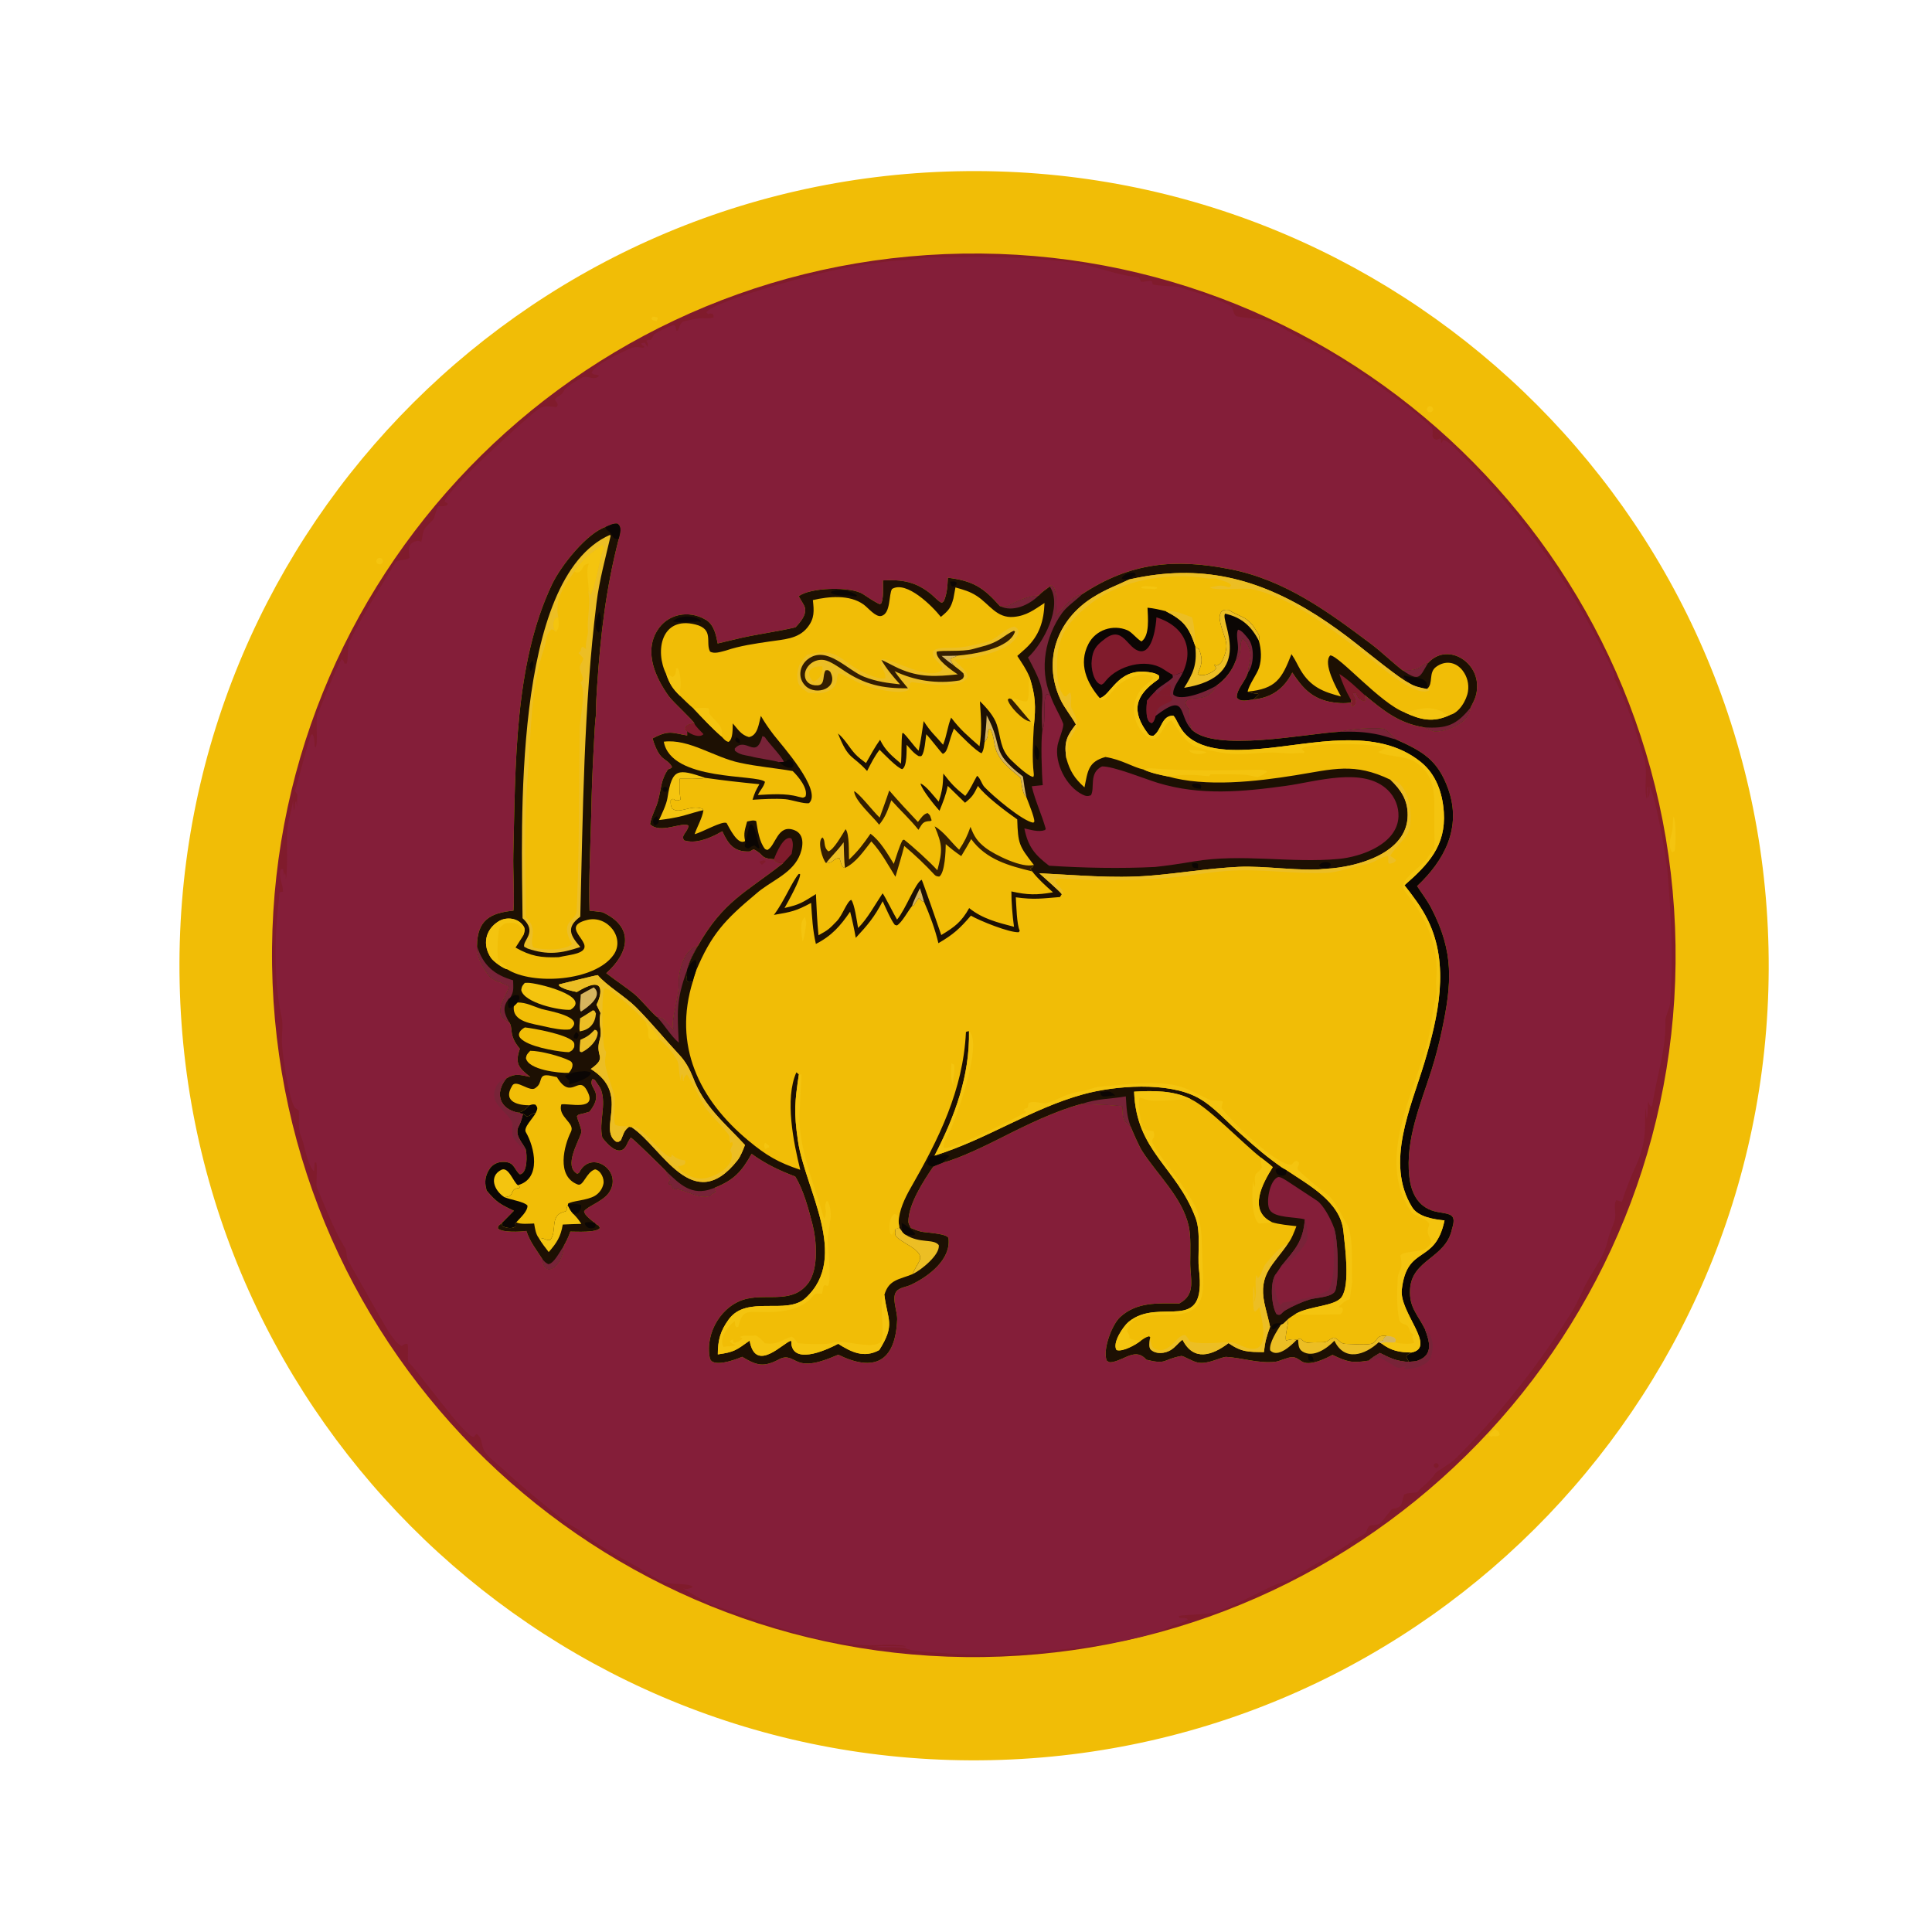 <svg version="1.1" xmlns="http://www.w3.org/2000/svg" style="display: block;" viewBox="0 0 2048 2048" width="2048" height="2048" preserveAspectRatio="none">
<path transform="translate(0,0)" fill="rgb(255,255,255)" d="M 0 0 L 2048 0 L 2048 2048 L 0 2048 L 0 0 z"/>
<path transform="translate(0,0)" fill="rgb(241,189,6)" d="M 1014.19 181.558 C 1479.39 171.407 1864.69 540.366 1874.71 1005.56 C 1884.72 1470.76 1515.65 1855.96 1050.45 1865.84 C 585.442 1875.71 200.437 1506.83 190.427 1041.82 C 180.416 576.818 549.189 191.705 1014.19 181.558 z"/>
<path transform="translate(0,0)" fill="rgb(128,27,44)" d="M 1001.68 269.37 C 1412.48 252.46 1759.1 571.994 1775.61 982.812 C 1792.11 1393.63 1472.23 1739.94 1061.39 1756.03 C 651.136 1772.1 305.423 1452.77 288.945 1042.53 C 272.466 632.287 591.453 286.257 1001.68 269.37 z"/>
<path transform="translate(0,0)" fill="rgb(132,30,57)" d="M 746.905 337.353 L 748.02 337.374 C 752.149 337.425 752.624 337.497 756.501 336.466 L 756.108 333.454 C 751.491 330.393 751.884 335.029 748.768 331.231 C 752.303 324.384 792.318 311.608 801.398 308.794 C 853.558 292.625 907.62 278.371 962.39 275.51 C 970.205 275.102 978.762 273.005 986.691 272.755 C 1020.3 272.42 1054.85 271.55 1088.42 273.859 C 1106.62 275.11 1137.02 277.047 1154.04 281.626 C 1168.77 285.59 1192.32 292.983 1207.03 293.982 C 1207.92 295.571 1208.82 297.151 1209.74 298.72 C 1214.15 298.959 1216.8 297.173 1221.01 297.995 L 1221.91 301.513 C 1229.16 303.5 1245.62 303.037 1249.9 304.399 C 1261.98 308.25 1298.52 318.554 1306.11 325.859 L 1306.45 327.009 C 1307.05 329.056 1308.57 334.598 1310.81 335.193 C 1318.32 337.189 1332.74 337.665 1339.95 339.091 C 1349.2 340.921 1366.29 351.629 1375 356.475 C 1387.53 363.448 1401.98 369.984 1413.74 377.197 C 1441.82 394.428 1469.14 413.129 1494.98 433.571 C 1501.95 439.086 1510.76 446.372 1517.25 452.664 C 1519.27 454.618 1518.61 459.753 1518.42 462.744 C 1520.16 465.79 1518.98 464.455 1522.72 466.239 C 1524.1 465.737 1525.12 465.334 1526.52 464.762 C 1528.02 467.463 1527.61 466.311 1527.63 469.608 C 1530.16 468.184 1528.04 465.491 1531.86 467.07 C 1537.41 469.368 1541.65 474.6 1545.84 478.65 C 1615.41 545.902 1669.74 625.588 1710.68 713.012 C 1711.62 715.025 1710.77 717.949 1711.73 720.043 C 1725.72 747.083 1734.23 775.732 1743 804.714 C 1747.09 818.242 1742.23 835.232 1745.68 847.086 C 1746.72 842.074 1745.38 837.881 1746.51 833.16 C 1747.85 835.628 1746.94 841.941 1746.73 845.126 L 1747.32 845.077 C 1749.3 840.596 1748.81 838.551 1748.6 833.587 C 1755.7 846.365 1766.12 908.389 1767.79 925.108 C 1771.45 971.651 1774.02 1018.32 1770.2 1064.88 C 1769.92 1068.26 1765.28 1078.08 1765.38 1081.24 C 1766.34 1113.27 1755.86 1141.63 1751.47 1171.79 L 1750.05 1173.33 C 1748.16 1170.72 1748.12 1170.09 1747.06 1167.09 C 1746.96 1171.42 1746.72 1182.57 1745.57 1186.42 C 1745.13 1182.46 1744.83 1178.48 1744.67 1174.49 C 1743.29 1181.87 1744.09 1190.14 1743.71 1197.58 C 1742.84 1214.56 1738.89 1225.42 1732.06 1240.45 C 1727.87 1249.66 1722.14 1264.33 1719.33 1273.94 C 1716.83 1273.44 1715.92 1273 1713.52 1272.05 C 1710.11 1276.33 1713.2 1286.6 1711.94 1291.99 C 1710.33 1298.86 1706.08 1306.85 1704.66 1313.55 C 1701.11 1330.29 1691.58 1342.59 1683.37 1356.98 C 1677.52 1367.23 1673.3 1379 1666.98 1389.37 C 1636.31 1438.78 1600.85 1485.04 1561.11 1527.5 C 1554.37 1534.69 1547.78 1541.66 1540.62 1548.33 C 1537.38 1551.35 1522.05 1560.31 1521 1562.27 C 1516.98 1569.86 1505.88 1576.85 1502.39 1581.89 C 1497.15 1582.86 1491.91 1582.16 1488.35 1584.42 C 1484.95 1594.34 1487.85 1597.75 1475.54 1599.61 C 1474.14 1601.21 1463.58 1614.53 1463.35 1614.65 C 1454.1 1619.44 1451.99 1612.27 1448.01 1624.62 C 1445.15 1627.59 1439.84 1629.37 1436.12 1632.03 C 1414.7 1647.38 1390.98 1659.37 1368.7 1673.58 C 1364.64 1676.17 1353.48 1678.9 1347.88 1681.63 C 1328.76 1690.95 1311.28 1700.39 1291.33 1708.13 C 1281.12 1712.1 1253.13 1711.27 1249.59 1713.2 L 1250.18 1715.1 C 1254 1715.41 1257.4 1714.62 1259.13 1716.5 C 1255.85 1719.66 1247.65 1722.12 1243.22 1722.95 C 1200.59 1744.78 1110.51 1749.82 1062.13 1754.3 C 1051.9 1755.25 964.43 1752.17 960.468 1747.21 C 952.317 1745.21 928.252 1746.85 925.349 1745.64 C 929.055 1745.77 931.762 1744.88 935.207 1744.86 C 943.329 1744.81 951.573 1745.13 959.702 1745.42 L 959.785 1744.85 C 949.759 1742.61 934.65 1743.91 924.083 1743.96 C 865.458 1744.26 810.204 1718.84 755.234 1701.44 C 750.053 1699.8 730.303 1687.37 723.901 1683.74 C 728.328 1684.82 728.962 1684.49 733.252 1682.91 L 734.214 1681.79 C 728.977 1677.92 712.051 1680.34 704.035 1677.15 C 692.938 1672.74 684.184 1665.77 673.911 1660.04 C 653.699 1648.77 634.133 1638.5 616.119 1623.73 C 611.083 1619.6 603.738 1616.28 598.412 1612.4 C 576.637 1594.81 554.965 1577.56 534.473 1558.44 C 528.666 1553.02 517.879 1545.05 513.77 1538.68 C 509.588 1532.19 512.164 1524.63 505.051 1519.95 C 503.584 1521.6 503.69 1521.53 502.522 1523.39 C 491.803 1522.94 444.845 1454.66 432.628 1443.64 C 431.946 1436.7 433.106 1429.18 432.057 1424.71 C 429.554 1423.91 428.03 1425.41 425.764 1426.79 C 418.177 1423.98 407.759 1404.79 403.208 1396.76 C 391.892 1376.77 380.437 1356.67 369.218 1336.62 C 366.357 1331.5 368.553 1325.51 364.685 1321.03 C 353.431 1302.65 344.212 1277.9 335.66 1258.05 C 334.7 1255.82 336.997 1236.89 335.073 1232.05 L 333.473 1232.56 L 333.002 1240.99 L 332.303 1241.16 C 324.644 1231.83 323.517 1214.33 318.531 1203 C 315.962 1197.16 317.295 1183.93 316.907 1177.4 C 316.896 1177.2 313.028 1174.57 312.368 1174.14 C 305.67 1162.09 299.537 1119.97 298.841 1105.18 C 298.487 1097.65 300.338 1086.32 298.639 1078.7 C 290.344 1041.51 290.809 994.112 295.322 956.373 C 295.816 952.239 296.003 951.24 296.163 946.946 L 297.194 945.465 L 300.014 945.241 C 299.904 936.759 294.69 928.637 297.517 921.971 L 298.328 921.206 L 300.04 921.405 C 300.614 924.339 300.721 925.108 300.832 928.089 L 302.173 925.236 C 303.161 927.968 302.841 929.171 302.861 932.177 C 305.143 926.178 303.988 894.663 304.29 885.331 C 304.791 869.88 308.481 863.037 310.658 848.874 L 311.38 858.836 C 313.721 855.589 311.284 853.66 313.878 849.07 C 314.243 851.327 314.483 853.009 314.68 855.284 C 314.823 851.432 315.012 846.307 315.159 842.319 C 315.159 842.319 312.721 838.519 312.721 838.519 C 315.622 830.187 327.031 783.424 329.998 778.7 L 331.428 778.528 C 334.131 782.878 332.636 789.81 334.315 792.517 C 337.894 788.319 333.978 763.444 336.559 757.43 C 342.923 742.599 354.666 711.461 361.897 698.845 C 364.721 700.071 364.096 700.407 365.165 703.597 L 366.458 703.117 L 367.173 703.941 C 369.746 699.029 367.436 685.962 371.007 678.992 C 385.394 650.911 402.205 623.757 418.83 596.939 C 421.851 592.065 430.078 594.822 434.186 591.226 C 433.177 584.417 431.343 575.992 441.333 573.474 C 443.371 572.961 444.927 573.369 446.684 574.457 C 449.346 559.293 448.315 561.783 458.838 551.198 C 460.871 549.152 461.957 539.797 464.834 536.564 L 466.136 536.581 C 469.455 536.602 471.063 536.932 473.984 535.404 L 474.884 533.94 C 473.022 532.544 473.554 532.881 471.453 531.963 C 470.932 522.087 558.204 442.366 571.088 433.408 C 576.285 429.793 583.705 430.825 589.772 431.66 C 592.807 429.141 590.046 426.51 588.201 423.643 C 590.237 419.449 595.033 420.219 597.812 414.272 C 599.989 409.616 613.758 401.667 618.11 399.923 C 623.078 397.932 629.617 403.719 634.9 398.646 L 634.116 397.547 C 630.04 396.867 629.251 397.531 627.183 395.131 C 629.95 386.579 658.531 373.796 667.576 369.555 C 672.553 367.22 676.466 367.839 681.777 368.616 L 683.148 367.645 C 681.184 366.122 680.764 366.159 679.508 364.055 C 681.538 363.461 681.569 363.498 683.65 363.221 C 684.886 365.423 685.115 366.064 686.652 368.007 C 686.948 364.138 686.831 364.301 685.062 361.063 C 687.473 360.151 687.36 360.24 689.962 360.249 C 691.786 357.659 691.98 357.282 693.285 354.387 C 697.379 351.613 709.2 345.695 713.976 344.608 L 715.864 345.522 L 716.183 346.983 C 716.676 349.177 716.467 348.324 717.15 350.631 L 718.793 350.088 L 719.303 348.721 C 720.757 344.907 720.903 343.421 723.85 340.953 C 727.796 339.932 743.223 336.245 746.704 337.375 C 746.771 337.368 746.838 337.36 746.905 337.353 z"/>
<path transform="translate(0,0)" fill="rgb(241,189,6)" d="M 642.01 558.533 C 646.371 556.718 650.028 554.546 654.531 555.101 C 659.78 558.644 657.176 565.87 655.902 571.296 C 642.223 624.291 636.636 672.595 632.942 727.476 C 632.617 732.309 631.28 752.109 631.929 755.96 C 630.555 765.294 630.082 779.599 629.531 789.39 C 628.086 814.316 627.148 839.27 626.716 864.234 C 625.953 894.604 623.914 935.802 624.934 965.353 C 629.222 965.85 634.281 966.298 638.477 966.949 C 672.515 982.367 667.323 1009.63 642.671 1031.58 C 652.641 1039.47 663.021 1045.99 672.812 1054.03 C 679.104 1059.2 691.151 1074.03 696.518 1078.08 C 705.562 1078.31 709.796 1088.93 713.47 1091.45 L 714.022 1090.94 C 710.548 1082.27 720.166 1055.36 719.415 1042.51 C 718.732 1030.83 725.183 1004.95 739.677 1002.87 C 766.851 955.053 790.527 946.204 830.084 915.053 C 825.106 914.736 823.317 915.196 820.295 910.854 C 804.928 909.657 810.849 906.155 798.825 900.265 C 797.328 901.072 796.232 901.697 794.794 902.557 C 778.073 903.433 771.975 894.82 765.694 881.139 C 763.686 882.313 761.645 883.429 759.572 884.486 C 749.377 889.623 736.478 894.501 725.135 890.803 C 721.465 885.3 728.56 882.794 729.938 875.283 C 723.839 870.375 699.573 884.698 689.056 873.567 C 690.681 864.612 695.219 857.346 697.433 849.318 C 701.143 835.867 700.035 828.094 707.971 815.661 C 710.447 814.741 710.556 814.883 712.465 813.132 C 706.602 802.244 699.741 809.19 691.7 782.766 C 709.332 773.552 712.054 776.867 728.433 779.636 C 728.379 778.102 728.359 776.771 728.355 775.246 L 726.988 774.07 C 726.096 771.273 726.079 772.67 727.361 769.756 C 730.821 767.081 731.497 767.324 736.09 766.97 C 735.253 763.901 713.231 744.034 708.849 737.859 C 695.049 718.489 682.68 691.814 696.422 668.885 C 707.311 650.717 730.041 646.191 748.202 657.018 C 756.757 662.117 759.041 672.781 760.725 682.114 C 766.979 680.623 773.291 679.2 779.526 677.647 C 800.691 672.379 822.002 670.057 843.272 664.982 C 848.934 658.979 857.112 649.793 851.907 640.914 L 846.702 632.11 C 858.166 622.689 902.036 621.407 914.828 629.796 C 920.323 633.4 927.059 638.062 932.549 640.453 L 934.046 639.76 C 936.868 634.161 936.058 622.029 935.997 615.277 C 956.285 614.218 971.016 616.513 987.539 630.216 C 990.542 632.706 995.11 637.936 998.414 639.02 L 1000.39 637.447 C 1003.93 629.744 1004.44 620.772 1004.77 612.405 C 1031.39 615.781 1042.48 622.656 1060.01 642.586 C 1069.79 642.997 1066.62 642.702 1074.69 638.967 C 1082.68 635.266 1092.02 631.251 1100.92 631.41 C 1104.41 627.585 1108.61 624.839 1112.77 621.687 L 1113.98 620.501 C 1122.22 622.477 1119.38 645.839 1119.39 652.6 C 1127.69 644.225 1136.23 631.351 1147.33 629.704 C 1197.86 596.439 1244.82 591.634 1304.43 603.462 C 1362.32 614.948 1407.34 648.097 1453.4 682.623 C 1464.85 691.238 1475.51 701.86 1487.02 710.744 C 1494.96 710.348 1500.31 711.013 1507.11 705.837 C 1509.84 703.76 1510.67 703.573 1513.9 702.696 C 1533.54 681.376 1565.36 700.154 1565.75 726.323 C 1565.91 736.648 1563.31 741.378 1558.83 750.095 C 1558.18 755.844 1555.3 761.107 1550.79 764.74 C 1543.6 770.622 1530.54 775.916 1520.82 775.458 C 1518.79 775.362 1511.65 771.802 1509.36 770.963 C 1482.75 766.636 1466.4 753.177 1446.59 736.755 L 1447.14 742.652 L 1446.19 743.271 C 1434.77 739.813 1440.63 733.105 1434.57 734.738 L 1434.24 736.249 C 1437.03 740.231 1438.73 744.707 1434.55 748.448 L 1432.52 748.103 C 1432.64 745.637 1432.6 746.402 1433.59 743.986 C 1432.73 741.87 1433.44 742.457 1431.94 741.754 C 1432.46 743.35 1432.34 742.415 1431.84 744.578 C 1425.99 746.125 1415.19 745.135 1409.36 743.89 C 1389.79 739.714 1380.18 728.479 1369.91 712.916 C 1360.81 730.228 1348.1 739.514 1328.68 741.473 C 1322.82 742.145 1314.31 744.634 1310.99 739.205 C 1311.09 729.906 1320.4 722.1 1322.73 713.213 C 1323.03 705.724 1327.34 696.619 1324.76 689.03 C 1323.47 685.255 1320.77 678.937 1317.22 677.043 C 1312.78 684.562 1318.13 691.892 1309.84 700.398 C 1306.53 710.311 1298.67 720.376 1290.06 726.321 C 1278.51 746.889 1265.15 736.197 1256.95 743.456 C 1256.22 747.294 1258.55 749.15 1260.93 752.21 C 1260.81 756.105 1260.54 761.381 1260.8 765.186 C 1261.04 768.698 1262.74 768.254 1262.74 772.825 C 1286.26 798.16 1386.28 777.332 1419.37 775.759 C 1428.29 773.06 1457.31 770.6 1467.34 772.591 C 1469.03 772.928 1478.02 781.886 1479.8 783.804 C 1508.17 796.488 1524.06 805.555 1535.08 836.18 C 1549.91 877.363 1530.97 912.243 1502.19 939.298 C 1507.3 947.138 1512.89 954.332 1517.2 962.612 C 1541.64 1009.62 1538.88 1042.73 1528.58 1091.66 C 1525.59 1105.95 1521.9 1120.1 1517.54 1134.03 C 1505.9 1170.67 1489.7 1207.62 1493.9 1246.95 C 1495.97 1266.44 1504.63 1281.34 1524.11 1284.8 C 1537.75 1287.22 1544.16 1286.84 1539.21 1302.58 C 1532.73 1334.14 1496.49 1334.73 1494.69 1366.81 C 1493.59 1385.82 1502.68 1393.28 1510.43 1408.74 C 1515.28 1421.59 1520.09 1436.26 1502.66 1442.42 C 1499.29 1443.61 1496.69 1442.99 1493.62 1443.73 C 1480.34 1442.98 1474.28 1439.98 1462.76 1434.18 C 1457.78 1437.15 1455.19 1438.63 1450.67 1442.45 C 1450.37 1442.44 1450.06 1442.43 1449.76 1442.43 C 1432.68 1445.28 1427.34 1443.23 1412.48 1436.24 C 1405.39 1440.06 1389.91 1447.67 1381.42 1443.92 C 1377.93 1442.38 1374.43 1438.37 1369.44 1438.63 C 1364.33 1438.9 1356.37 1443.03 1351.63 1443.57 C 1334.37 1445.53 1316.05 1439.27 1300.11 1438.37 C 1294.75 1438.07 1280.92 1446.53 1269.89 1444.39 C 1263.52 1443.15 1254.44 1436.97 1252.06 1437.41 C 1232.1 1441.08 1237.46 1446.77 1215.28 1441.37 C 1203.75 1428.27 1192.75 1441.33 1179.09 1443.83 C 1175.92 1444.41 1175.54 1443.95 1173.17 1442.27 C 1168.61 1431.06 1178.6 1404.22 1187.42 1396.14 C 1205.37 1379.71 1227.66 1381.63 1250.04 1381.76 C 1268.18 1372.03 1261.66 1356.03 1261.69 1338.6 C 1261.72 1327.17 1262.51 1310.53 1260.16 1299.91 C 1253.51 1269.8 1227.47 1245.94 1211.09 1220.71 C 1207.17 1214.71 1201.46 1201.16 1198.52 1194.23 C 1188.06 1186.28 1190.88 1183.76 1189.58 1172.82 C 1179.67 1171.03 1158.18 1170.8 1146.65 1170.16 C 1118.99 1177.47 1087.97 1192.6 1062.37 1205.59 C 1047.06 1213.35 1016.14 1228.53 999.58 1232.42 C 996.442 1233.77 992.187 1235.21 989.404 1236.55 C 979.206 1251.46 962.532 1276.91 962.937 1295.58 C 962.963 1296.75 964.895 1300.42 965.5 1301.68 C 969.309 1303.38 973.042 1304.77 976.326 1305.58 C 980.911 1306.7 1004.71 1307.44 1005.46 1312.71 C 1008.13 1335.11 984.463 1352.96 966.468 1361.54 C 961.448 1364.3 953.571 1364.51 950.09 1369.14 C 944.918 1376.02 951.382 1390.22 951.03 1398.77 C 949.162 1444.07 926.407 1454.55 888.583 1436.05 C 877.295 1440.72 859.592 1448.62 846.892 1443.97 C 839.742 1441.35 835.073 1436.27 826.532 1440.59 C 809.885 1449.41 802.68 1447.91 786.703 1438.26 C 779.518 1441.43 754.634 1450.48 752.436 1439.48 C 747.091 1412.74 765.373 1382.48 792.15 1376.63 C 815.659 1371.51 840.828 1382.16 857.245 1359.5 C 867.839 1344.23 865.654 1314.77 861.237 1297.68 C 857.177 1281.97 851.656 1260.91 842.954 1247.14 C 825.698 1240.59 811.79 1233.98 796.746 1223.12 C 785.962 1242.29 778.026 1250.82 757.608 1259.08 C 757.512 1261.46 757.948 1261.77 758.767 1263.98 C 755.187 1264.76 755.156 1265.61 752.412 1267.92 C 739.215 1270.65 730.376 1263.15 719.162 1260.9 L 718.611 1259.29 L 716.855 1260.78 C 712.321 1260.51 711.997 1258.81 711.144 1255.28 L 709.237 1255.84 C 707.396 1253.42 711.013 1250.84 710.448 1250.05 C 708.631 1247.53 707.224 1244.52 706.052 1241.44 C 700.597 1235.93 672.583 1208.2 668.693 1205.87 C 667.201 1208.03 665.897 1210.03 664.852 1212.46 C 658.04 1228.31 644.703 1214.05 638.499 1205.99 C 634.539 1188.87 642.99 1172.27 637.193 1155.25 C 636.37 1152.84 632.119 1147.21 630.427 1144.66 L 628.076 1143.77 C 622.26 1153.53 641.883 1156.71 624.93 1178.45 C 620.673 1179.75 617.776 1180.6 613.433 1181.49 L 611.578 1183.11 C 612.307 1187.97 617.241 1197.18 616.071 1200.97 C 612.991 1210.96 597.526 1236.06 611.753 1244.18 C 613.862 1243.31 613.431 1243.92 614.38 1242.15 C 627.376 1217.88 661.667 1242.14 645.083 1264.85 C 638.629 1273.69 622.071 1279.04 619.154 1284.11 C 619.691 1288.3 626.945 1293.48 630.391 1296.28 L 631.165 1297.21 C 634.816 1299.45 634.342 1298.43 635.923 1301.73 C 632.441 1306.87 611.229 1305.54 604.571 1305.53 C 602.232 1312.19 600.747 1314.91 597.425 1321.1 C 597.813 1330.05 591.633 1344.64 581.734 1345.96 C 576.391 1343.88 575.389 1340.54 575.052 1334.9 C 567.943 1323.68 562.34 1317.43 557.958 1304.85 C 552.051 1305.79 531.614 1306.81 527.712 1302.03 C 528.338 1298.68 528.517 1299.5 531.815 1296.63 L 544.802 1283.44 C 530.19 1276.49 526.101 1274.41 515.81 1261.89 C 515.446 1260.38 515.12 1258.85 514.833 1257.32 C 513.594 1250.51 515.486 1244.04 519.489 1238.4 C 522.042 1234.81 526.592 1232.25 530.963 1231.86 C 545.813 1230.52 544.158 1239.2 551.034 1244.87 C 559.291 1244.04 558.847 1224.28 557.296 1218.27 C 553.012 1209.95 544.546 1202.64 550.323 1192.94 C 551.65 1190.71 553.955 1183.37 554.348 1180.74 C 552.032 1180.39 551.233 1180.1 548.968 1179.45 C 529.304 1175.45 524.16 1158.55 536.813 1143.1 C 546.241 1137.38 551.464 1139.43 562.094 1141.63 C 549.305 1131.58 545.751 1127.14 551.081 1111.75 C 538.362 1096.69 544.603 1089.87 539.495 1083.3 C 519.516 1074.41 537.325 1057.48 539.3 1045.62 C 533.212 1041.58 522.739 1040.28 518.304 1034.47 C 512.124 1026.37 504.56 1013.51 505.645 1003 C 505.886 975.644 519.2 967.798 544.287 965.323 C 545.519 948.765 543.684 923.666 544.155 905.236 C 546.515 812.743 544.822 704.159 585.245 619.288 C 594.614 599.618 622.039 565.244 642.01 558.533 z"/>
<path transform="translate(0,0)" fill="rgb(29,16,3)" d="M 642.01 558.533 C 646.371 556.718 650.028 554.546 654.531 555.101 C 659.78 558.644 657.176 565.87 655.902 571.296 C 642.223 624.291 636.636 672.595 632.942 727.476 C 632.617 732.309 631.28 752.109 631.929 755.96 C 630.555 765.294 630.082 779.599 629.531 789.39 C 628.086 814.316 627.148 839.27 626.716 864.234 C 625.953 894.604 623.914 935.802 624.934 965.353 C 629.222 965.85 634.281 966.298 638.477 966.949 C 672.515 982.367 667.323 1009.63 642.671 1031.58 C 652.641 1039.47 663.021 1045.99 672.812 1054.03 C 679.104 1059.2 691.151 1074.03 696.518 1078.08 C 705.562 1078.31 709.796 1088.93 713.47 1091.45 L 714.022 1090.94 C 710.548 1082.27 720.166 1055.36 719.415 1042.51 C 718.732 1030.83 725.183 1004.95 739.677 1002.87 C 736.558 1008.21 730.429 1019.27 729.436 1025.13 C 729.122 1026.03 728.435 1027.82 728.235 1028.68 L 728.284 1029.56 C 728.466 1033.4 728.336 1034.49 727.71 1038.26 C 729.609 1041.98 730.137 1041.25 734.506 1040.05 C 713.249 1108.1 740.774 1165.47 793.43 1209.18 C 812.435 1224.96 824.933 1232.26 848.299 1240.03 C 841.26 1211.53 831.589 1164.89 844.184 1136.74 L 846.817 1138.98 C 842.629 1167.37 841.317 1178.71 845.863 1209.35 C 853.079 1259.95 901.357 1332.65 853.875 1376.03 C 833.689 1394.47 791.76 1372.33 772.514 1398.59 C 763.471 1410.93 760.936 1420.86 760.913 1435.72 C 778.656 1433.21 780.383 1431.23 794.642 1421.11 C 800.878 1456.65 830.902 1422.53 838.542 1421.24 C 839.286 1423.81 838.701 1423.95 839.053 1425.78 C 843.165 1447.14 880.047 1429.08 888.496 1424.48 C 902.664 1433.45 915.913 1439.93 932.064 1431.13 C 949.441 1403.5 940.719 1399.65 937.471 1372.68 C 942.195 1356.12 953.349 1356.47 967.713 1350.49 C 968.249 1346.5 974.173 1339.14 975.255 1334.74 C 977.955 1323.78 952.347 1316.78 949.06 1309.14 C 949.323 1306.36 949.493 1305.57 948.507 1302.96 L 953.333 1301.43 L 952.569 1295.8 C 952.859 1283.42 959.201 1269.98 965.16 1259.59 C 995.107 1207.4 1020.96 1155.55 1023.92 1094.34 C 1023.97 1093.36 1026.36 1093.27 1027.19 1093.1 C 1028.03 1140.53 1012.23 1183.29 990.661 1225 C 1046.34 1207.69 1092.99 1175.23 1148.25 1160 C 1181.93 1150.73 1237.99 1146.38 1269.74 1163.55 C 1287.08 1172.92 1301.66 1190.45 1316.59 1203.19 C 1331.99 1217.04 1342.71 1226.33 1360.07 1238.35 L 1363.71 1240.36 C 1387.13 1256.21 1420.84 1273.84 1424.04 1304.93 C 1425.72 1321.26 1431.41 1361.75 1422.19 1374.94 C 1415.34 1384.75 1388.3 1384.28 1373.66 1392.61 C 1370.96 1394.37 1368.06 1396.13 1365.57 1398.13 C 1365.69 1404.24 1361.55 1417.7 1363.4 1420.98 C 1367.41 1419.99 1370.52 1418.99 1374.51 1420.31 L 1376.02 1420.24 C 1377.21 1418.81 1376.44 1419.29 1378.4 1418.91 C 1381.66 1421.7 1381.61 1421.67 1385.52 1423.43 C 1389.88 1422.9 1396.16 1422.82 1400.57 1422.9 C 1407.9 1423.02 1407.31 1420.52 1413.55 1417.93 C 1419.07 1418.75 1419.4 1424.63 1427.39 1424.6 C 1433.14 1424.58 1450.09 1426.24 1454.95 1424.02 C 1460.92 1421.29 1458.24 1414.96 1469.8 1416.11 C 1462.74 1421.12 1470.53 1421.1 1461.59 1421.48 L 1461.65 1422.71 L 1464.3 1424.03 C 1474.71 1431.98 1483.63 1433.63 1496.32 1433.71 C 1492.83 1435.76 1491.86 1435.44 1490.78 1438.37 C 1491.68 1440.18 1492.52 1442.05 1493.62 1443.73 C 1480.34 1442.98 1474.28 1439.98 1462.76 1434.18 C 1457.78 1437.15 1455.19 1438.63 1450.67 1442.45 C 1450.37 1442.44 1450.06 1442.43 1449.76 1442.43 C 1432.68 1445.28 1427.34 1443.23 1412.48 1436.24 C 1405.39 1440.06 1389.91 1447.67 1381.42 1443.92 C 1377.93 1442.38 1374.43 1438.37 1369.44 1438.63 C 1364.33 1438.9 1356.37 1443.03 1351.63 1443.57 C 1334.37 1445.53 1316.05 1439.27 1300.11 1438.37 C 1294.75 1438.07 1280.92 1446.53 1269.89 1444.39 C 1263.52 1443.15 1254.44 1436.97 1252.06 1437.41 C 1232.1 1441.08 1237.46 1446.77 1215.28 1441.37 C 1203.75 1428.27 1192.75 1441.33 1179.09 1443.83 C 1175.92 1444.41 1175.54 1443.95 1173.17 1442.27 C 1168.61 1431.06 1178.6 1404.22 1187.42 1396.14 C 1205.37 1379.71 1227.66 1381.63 1250.04 1381.76 C 1268.18 1372.03 1261.66 1356.03 1261.69 1338.6 C 1261.72 1327.17 1262.51 1310.53 1260.16 1299.91 C 1253.51 1269.8 1227.47 1245.94 1211.09 1220.71 C 1207.17 1214.71 1201.46 1201.16 1198.52 1194.23 C 1188.06 1186.28 1190.88 1183.76 1189.58 1172.82 C 1179.67 1171.03 1158.18 1170.8 1146.65 1170.16 C 1118.99 1177.47 1087.97 1192.6 1062.37 1205.59 C 1047.06 1213.35 1016.14 1228.53 999.58 1232.42 C 996.442 1233.77 992.187 1235.21 989.404 1236.55 C 979.206 1251.46 962.532 1276.91 962.937 1295.58 C 962.963 1296.75 964.895 1300.42 965.5 1301.68 C 969.309 1303.38 973.042 1304.77 976.326 1305.58 C 980.911 1306.7 1004.71 1307.44 1005.46 1312.71 C 1008.13 1335.11 984.463 1352.96 966.468 1361.54 C 961.448 1364.3 953.571 1364.51 950.09 1369.14 C 944.918 1376.02 951.382 1390.22 951.03 1398.77 C 949.162 1444.07 926.407 1454.55 888.583 1436.05 C 877.295 1440.72 859.592 1448.62 846.892 1443.97 C 839.742 1441.35 835.073 1436.27 826.532 1440.59 C 809.885 1449.41 802.68 1447.91 786.703 1438.26 C 779.518 1441.43 754.634 1450.48 752.436 1439.48 C 747.091 1412.74 765.373 1382.48 792.15 1376.63 C 815.659 1371.51 840.828 1382.16 857.245 1359.5 C 867.839 1344.23 865.654 1314.77 861.237 1297.68 C 857.177 1281.97 851.656 1260.91 842.954 1247.14 C 825.698 1240.59 811.79 1233.98 796.746 1223.12 C 785.962 1242.29 778.026 1250.82 757.608 1259.08 C 757.512 1261.46 757.948 1261.77 758.767 1263.98 C 755.187 1264.76 755.156 1265.61 752.412 1267.92 C 739.215 1270.65 730.376 1263.15 719.162 1260.9 L 718.611 1259.29 L 716.855 1260.78 C 712.321 1260.51 711.997 1258.81 711.144 1255.28 L 709.237 1255.84 C 707.396 1253.42 711.013 1250.84 710.448 1250.05 C 708.631 1247.53 707.224 1244.52 706.052 1241.44 C 700.597 1235.93 672.583 1208.2 668.693 1205.87 C 667.201 1208.03 665.897 1210.03 664.852 1212.46 C 658.04 1228.31 644.703 1214.05 638.499 1205.99 C 634.539 1188.87 642.99 1172.27 637.193 1155.25 C 636.37 1152.84 632.119 1147.21 630.427 1144.66 L 628.076 1143.77 C 622.26 1153.53 641.883 1156.71 624.93 1178.45 C 620.673 1179.75 617.776 1180.6 613.433 1181.49 L 611.578 1183.11 C 612.307 1187.97 617.241 1197.18 616.071 1200.97 C 612.991 1210.96 597.526 1236.06 611.753 1244.18 C 613.862 1243.31 613.431 1243.92 614.38 1242.15 C 627.376 1217.88 661.667 1242.14 645.083 1264.85 C 638.629 1273.69 622.071 1279.04 619.154 1284.11 C 619.691 1288.3 626.945 1293.48 630.391 1296.28 L 631.165 1297.21 C 634.816 1299.45 634.342 1298.43 635.923 1301.73 C 632.441 1306.87 611.229 1305.54 604.571 1305.53 C 602.232 1312.19 600.747 1314.91 597.425 1321.1 C 597.813 1330.05 591.633 1344.64 581.734 1345.96 C 576.391 1343.88 575.389 1340.54 575.052 1334.9 C 567.943 1323.68 562.34 1317.43 557.958 1304.85 C 552.051 1305.79 531.614 1306.81 527.712 1302.03 C 528.338 1298.68 528.517 1299.5 531.815 1296.63 L 544.802 1283.44 C 530.19 1276.49 526.101 1274.41 515.81 1261.89 C 515.446 1260.38 515.12 1258.85 514.833 1257.32 C 513.594 1250.51 515.486 1244.04 519.489 1238.4 C 522.042 1234.81 526.592 1232.25 530.963 1231.86 C 545.813 1230.52 544.158 1239.2 551.034 1244.87 C 559.291 1244.04 558.847 1224.28 557.296 1218.27 C 553.012 1209.95 544.546 1202.64 550.323 1192.94 C 551.65 1190.71 553.955 1183.37 554.348 1180.74 C 552.032 1180.39 551.233 1180.1 548.968 1179.45 C 529.304 1175.45 524.16 1158.55 536.813 1143.1 C 546.241 1137.38 551.464 1139.43 562.094 1141.63 C 549.305 1131.58 545.751 1127.14 551.081 1111.75 C 538.362 1096.69 544.603 1089.87 539.495 1083.3 C 519.516 1074.41 537.325 1057.48 539.3 1045.62 C 533.212 1041.58 522.739 1040.28 518.304 1034.47 C 512.124 1026.37 504.56 1013.51 505.645 1003 C 505.886 975.644 519.2 967.798 544.287 965.323 C 545.519 948.765 543.684 923.666 544.155 905.236 C 546.515 812.743 544.822 704.159 585.245 619.288 C 594.614 599.618 622.039 565.244 642.01 558.533 z"/>
<path transform="translate(0,0)" fill="rgb(241,189,6)" d="M 561.231 1171.64 C 551.283 1171.7 531.774 1168.86 543.088 1150.7 C 547.503 1143.62 562.308 1158.8 567.963 1152.99 C 576.217 1147.58 569.413 1137.5 583.445 1140.29 C 585.755 1140.77 588.06 1141.27 590.358 1141.8 C 605.18 1166.61 612.824 1140.19 621.523 1154.83 C 636.034 1179.26 600.697 1168.75 594.984 1170.78 C 591.072 1184.12 609.96 1190.27 605.234 1199.72 C 597.96 1214.27 589.295 1246.9 612.458 1255.63 C 618.484 1257.9 621.301 1242.53 630.816 1239.56 C 636.918 1240.71 640.847 1249.6 639.646 1254.98 C 638.514 1260.23 635.271 1264.79 630.679 1267.57 C 622.054 1272.71 606.007 1272.87 602.357 1275.91 L 601.924 1277.67 C 598.523 1283.32 603.638 1282.93 597.061 1284.83 C 582.544 1289.02 590.781 1305.43 583.299 1314.35 C 578.631 1315.43 577.251 1311.92 571.163 1312.36 C 567.914 1308.35 567.037 1301.97 566.21 1296.96 C 560.796 1297.15 551.613 1298.04 547.276 1295.74 L 546.19 1296.96 L 546.465 1299.97 C 543.061 1303.05 536.507 1301.69 532.703 1299.86 L 531.815 1296.63 L 544.802 1283.44 C 530.19 1276.49 526.101 1274.41 515.81 1261.89 C 515.446 1260.38 515.12 1258.85 514.833 1257.32 C 513.594 1250.51 515.486 1244.04 519.489 1238.4 C 522.042 1234.81 526.592 1232.25 530.963 1231.86 C 545.813 1230.52 544.158 1239.2 551.034 1244.87 C 559.291 1244.04 558.847 1224.28 557.296 1218.27 C 553.012 1209.95 544.546 1202.64 550.323 1192.94 C 551.65 1190.71 553.955 1183.37 554.348 1180.74 C 552.032 1180.39 551.233 1180.1 548.968 1179.45 C 553.27 1179.24 558.519 1174.88 561.231 1171.64 z"/>
<path transform="translate(0,0)" fill="rgb(11,6,4)" d="M 554.348 1180.74 C 555.811 1181.49 556.745 1182.08 557.94 1183.21 C 563.239 1183.37 561.86 1180.21 567.846 1179.9 C 564.917 1185.49 554.594 1195.35 557.394 1200.1 C 566.522 1215.61 574.421 1249.49 548.935 1256.34 L 551.42 1258.03 L 550.529 1259.3 C 538.795 1259.98 547.19 1268.72 534.488 1268.96 C 541.458 1271.98 555.655 1273.71 559.143 1277.96 C 559.46 1283.74 552.1 1290.36 548.092 1294.83 L 547.276 1295.74 L 546.19 1296.96 L 546.465 1299.97 C 543.061 1303.05 536.507 1301.69 532.703 1299.86 L 531.815 1296.63 L 544.802 1283.44 C 530.19 1276.49 526.101 1274.41 515.81 1261.89 C 515.446 1260.38 515.12 1258.85 514.833 1257.32 C 513.594 1250.51 515.486 1244.04 519.489 1238.4 C 522.042 1234.81 526.592 1232.25 530.963 1231.86 C 545.813 1230.52 544.158 1239.2 551.034 1244.87 C 559.291 1244.04 558.847 1224.28 557.296 1218.27 C 553.012 1209.95 544.546 1202.64 550.323 1192.94 C 551.65 1190.71 553.955 1183.37 554.348 1180.74 z"/>
<path transform="translate(0,0)" fill="rgb(244,196,15)" d="M 534.488 1268.96 C 523.448 1261.66 518.304 1246.81 531.279 1240.14 C 539.041 1236.16 544.002 1252.86 548.935 1256.34 L 551.42 1258.03 L 550.529 1259.3 C 538.795 1259.98 547.19 1268.72 534.488 1268.96 z"/>
<path transform="translate(0,0)" fill="rgb(11,6,4)" d="M 561.231 1171.64 C 564.107 1170.82 564.655 1170.37 567.576 1170.98 C 570.652 1174.55 569.606 1175.76 567.846 1179.9 C 561.86 1180.21 563.239 1183.37 557.94 1183.21 C 556.745 1182.08 555.811 1181.49 554.348 1180.74 C 552.032 1180.39 551.233 1180.1 548.968 1179.45 C 553.27 1179.24 558.519 1174.88 561.231 1171.64 z"/>
<path transform="translate(0,0)" fill="rgb(241,189,6)" d="M 548.527 1062.66 C 558.326 1062.65 565.092 1066.77 574.121 1069.55 C 580.486 1071.52 621.921 1077.87 604.36 1091.17 C 596.801 1092.37 585.156 1089.98 577.51 1088.12 C 565.067 1085.08 542.501 1083.61 544.728 1066.47 C 545.805 1065.65 547.518 1063.72 548.527 1062.66 z"/>
<path transform="translate(0,0)" fill="rgb(236,190,36)" d="M 1376.02 1420.24 C 1377.21 1418.81 1376.44 1419.29 1378.4 1418.91 C 1381.66 1421.7 1381.61 1421.67 1385.52 1423.43 C 1389.88 1422.9 1396.16 1422.82 1400.57 1422.9 C 1407.9 1423.02 1407.31 1420.52 1413.55 1417.93 C 1419.07 1418.75 1419.4 1424.63 1427.39 1424.6 C 1433.14 1424.58 1450.09 1426.24 1454.95 1424.02 C 1460.92 1421.29 1458.24 1414.96 1469.8 1416.11 C 1462.74 1421.12 1470.53 1421.1 1461.59 1421.48 L 1461.65 1422.71 C 1446.86 1436.54 1425.13 1443.64 1414.53 1421.24 C 1406.83 1429.3 1392.03 1439.93 1380.61 1432.61 C 1376.2 1429.78 1376.47 1425 1376.02 1420.24 z"/>
<path transform="translate(0,0)" fill="rgb(236,190,36)" d="M 953.333 1301.43 L 956.711 1306.04 L 958.956 1308.25 L 960.094 1308.97 C 975.414 1318.55 989.524 1312.73 995.176 1319.9 C 996.441 1330.39 976.391 1346.27 967.713 1350.49 C 968.249 1346.5 974.173 1339.14 975.255 1334.74 C 977.955 1323.78 952.347 1316.78 949.06 1309.14 C 949.323 1306.36 949.493 1305.57 948.507 1302.96 L 953.333 1301.43 z"/>
<path transform="translate(0,0)" fill="rgb(120,35,56)" d="M 696.518 1078.08 C 705.562 1078.31 709.796 1088.93 713.47 1091.45 L 714.022 1090.94 C 710.548 1082.27 720.166 1055.36 719.415 1042.51 C 718.732 1030.83 725.183 1004.95 739.677 1002.87 C 736.558 1008.21 730.429 1019.27 729.436 1025.13 C 729.122 1026.03 728.435 1027.82 728.235 1028.68 C 716.551 1060.49 717.962 1073.61 719.544 1105.29 C 710.841 1097.89 704.944 1087.04 696.518 1078.08 z"/>
<path transform="translate(0,0)" fill="rgb(244,196,15)" d="M 601.924 1277.67 C 603.956 1281.52 604.747 1283.54 607.67 1286.68 C 611.84 1290.98 612.938 1292.35 616.225 1297.36 C 609.847 1297.59 602.858 1297.69 596.544 1298.08 C 594.393 1311.08 590.143 1317.53 581.666 1327.24 C 578.081 1322.53 574.007 1317.51 571.163 1312.36 C 577.251 1311.92 578.631 1315.43 583.299 1314.35 C 590.781 1305.43 582.544 1289.02 597.061 1284.83 C 603.638 1282.93 598.523 1283.32 601.924 1277.67 z"/>
<path transform="translate(0,0)" fill="rgb(120,35,56)" d="M 505.645 1003 C 512.273 1023.5 523.78 1033.27 543.922 1039.16 C 544.056 1047.5 545.069 1051.17 540.479 1058.07 L 539.087 1058.97 C 532.383 1067.84 534.369 1074.04 539.495 1083.3 C 519.516 1074.41 537.325 1057.48 539.3 1045.62 C 533.212 1041.58 522.739 1040.28 518.304 1034.47 C 512.124 1026.37 504.56 1013.51 505.645 1003 z"/>
<path transform="translate(0,0)" fill="rgb(236,190,36)" d="M 1365.57 1398.13 C 1365.69 1404.24 1361.55 1417.7 1363.4 1420.98 C 1367.41 1419.99 1370.52 1418.99 1374.51 1420.31 C 1368.97 1426.09 1354.32 1440.12 1346.42 1431.42 C 1345.06 1423.42 1353.82 1410.56 1358.03 1403.88 L 1360.3 1403.14 L 1365.57 1398.13 z"/>
<path transform="translate(0,0)" fill="rgb(120,35,56)" d="M 1146.65 1170.16 C 1163.6 1164.41 1176.62 1165.15 1193.41 1162.21 C 1194.28 1175.24 1194.24 1181.76 1198.52 1194.23 C 1188.06 1186.28 1190.88 1183.76 1189.58 1172.82 C 1179.67 1171.03 1158.18 1170.8 1146.65 1170.16 z"/>
<path transform="translate(0,0)" fill="rgb(120,35,56)" d="M 706.052 1241.44 C 720.563 1255.35 733.193 1268.2 754.985 1260.04 L 757.608 1259.08 C 757.512 1261.46 757.948 1261.77 758.767 1263.98 C 755.187 1264.76 755.156 1265.61 752.412 1267.92 C 739.215 1270.65 730.376 1263.15 719.162 1260.9 L 718.611 1259.29 L 716.855 1260.78 C 712.321 1260.51 711.997 1258.81 711.144 1255.28 L 709.237 1255.84 C 707.396 1253.42 711.013 1250.84 710.448 1250.05 C 708.631 1247.53 707.224 1244.52 706.052 1241.44 z"/>
<path transform="translate(0,0)" fill="rgb(11,6,4)" d="M 989.404 1236.55 C 986.601 1236.51 985.389 1235.72 983.181 1234.09 L 982.951 1231.29 C 984.502 1227.41 984.447 1227.63 987.682 1224.9 C 996.275 1227.96 1001.29 1220.56 1006.14 1225.62 C 1003.46 1227.99 1001.71 1229.57 999.58 1232.42 C 996.442 1233.77 992.187 1235.21 989.404 1236.55 z"/>
<path transform="translate(0,0)" fill="rgb(11,6,4)" d="M 642.01 558.533 C 646.371 556.718 650.028 554.546 654.531 555.101 C 659.78 558.644 657.176 565.87 655.902 571.296 C 648.197 571.829 650.496 566.899 644.245 562.36 C 642.123 560.819 642.931 561.46 642.01 558.533 z"/>
<path transform="translate(0,0)" fill="rgb(120,35,56)" d="M 597.425 1321.1 C 597.813 1330.05 591.633 1344.64 581.734 1345.96 C 576.391 1343.88 575.389 1340.54 575.052 1334.9 C 577.452 1337.51 578.06 1338.49 581.297 1340.09 C 587.47 1339.03 592.551 1327.98 597.425 1321.1 z"/>
<path transform="translate(0,0)" fill="rgb(11,6,4)" d="M 540.479 1058.07 C 545.288 1054.88 544.531 1054.61 549.723 1054.97 C 551.545 1058.1 550.406 1059.51 548.527 1062.66 C 547.518 1063.72 545.805 1065.65 544.728 1066.47 C 541.051 1068.62 542.84 1068.38 539.287 1068.33 C 537.839 1065.23 538.719 1062.81 539.087 1058.97 L 540.479 1058.07 z"/>
<path transform="translate(0,0)" fill="rgb(11,6,4)" d="M 602.357 1275.91 C 606.828 1276.31 613.147 1275.82 616.075 1277.58 C 616.218 1281.51 615.577 1281.22 613.517 1285.29 C 610.785 1286.87 610.881 1286.66 607.67 1286.68 C 604.747 1283.54 603.956 1281.52 601.924 1277.67 L 602.357 1275.91 z"/>
<path transform="translate(0,0)" fill="rgb(11,6,4)" d="M 956.711 1306.04 C 956.028 1303.08 956.078 1299.41 955.812 1296.13 C 960.467 1298.85 966.669 1303.6 970.171 1307.71 L 969.442 1309.07 C 964.901 1309.68 963.444 1309.49 958.956 1308.25 L 956.711 1306.04 z"/>
<path transform="translate(0,0)" fill="rgb(11,6,4)" d="M 1363.71 1240.36 C 1363.67 1242.83 1363.61 1242.82 1362.89 1245.21 C 1358.28 1247.83 1351.87 1245.49 1352.31 1239.75 C 1355.59 1237.23 1354.69 1238.06 1360.07 1238.35 L 1363.71 1240.36 z"/>
<path transform="translate(0,0)" fill="rgb(11,6,4)" d="M 631.165 1297.21 C 631.346 1300.13 631.791 1298.84 630.199 1301.28 C 625.596 1303.04 621.79 1301.93 619.838 1297.14 L 620.834 1295.86 C 625.041 1295.16 626.068 1295.56 630.391 1296.28 L 631.165 1297.21 z"/>
<path transform="translate(0,0)" fill="rgb(11,6,4)" d="M 1358.03 1403.88 C 1353.07 1405.46 1353.62 1408.06 1349.38 1409.32 L 1348.1 1408.3 C 1347.98 1405.22 1347.68 1406.74 1349.92 1403.85 C 1353.08 1402.11 1356.59 1402.86 1360.3 1403.14 L 1358.03 1403.88 z"/>
<path transform="translate(0,0)" fill="rgb(241,189,6)" d="M 1202.21 1157.23 C 1221.93 1156.03 1244.21 1155.81 1262.15 1165.07 C 1280.9 1173.75 1316.55 1211.23 1336.4 1226.94 C 1340.09 1229.83 1345.92 1234.1 1349.17 1237.21 C 1338.42 1254.39 1322.53 1283.01 1348.25 1295.59 C 1356.19 1298.04 1365.88 1298.82 1374.26 1299.8 C 1372.05 1305.53 1369.24 1313.27 1365.37 1318.07 C 1349.95 1340.75 1333.82 1350.52 1340.35 1381.51 C 1341.95 1389.07 1344.93 1399.31 1346.35 1406.47 C 1342.45 1417.39 1341.09 1421.8 1339.8 1433.27 C 1323.27 1433.12 1316.3 1433.43 1302.28 1423.79 C 1284.8 1437.02 1265.21 1443.38 1253.52 1420.18 C 1248.75 1423.52 1246.41 1427.82 1240.92 1431.17 C 1234.93 1434.83 1225.24 1435.88 1219.78 1430.5 C 1217.68 1428.42 1218.59 1422.44 1218.92 1419.49 L 1219.25 1417.44 L 1218.04 1416.57 C 1214.14 1417.56 1212.44 1419.1 1209.05 1421.4 C 1204.02 1425.51 1190.1 1433.29 1183.61 1431.12 C 1178.64 1423.59 1190.87 1405.84 1196.16 1401.42 C 1229.56 1373.46 1279.81 1417.4 1270.9 1344.9 C 1269.22 1331.27 1273.16 1306.7 1267.55 1291.52 C 1247.43 1237.06 1204.41 1220.75 1202.21 1157.23 z"/>
<path transform="translate(0,0)" fill="rgb(244,196,15)" d="M 1202.21 1157.23 C 1221.93 1156.03 1244.21 1155.81 1262.15 1165.07 C 1248.85 1165.51 1236.44 1166.97 1222.95 1166.88 C 1216.56 1166.85 1210 1163.43 1208.05 1163.76 C 1205.58 1169.69 1209.21 1187.37 1210.82 1194.05 C 1211.76 1197.99 1218.93 1198.77 1222.6 1198.88 C 1224.31 1203.52 1223.6 1205.19 1221.01 1209.21 C 1223.71 1221.86 1266.04 1266.92 1270.55 1288.57 C 1274.73 1306.59 1274.07 1325.36 1274.87 1343.85 C 1275.38 1355.7 1276.94 1369.98 1271.36 1380.54 C 1256.86 1408 1202.42 1378.23 1194.63 1411.26 C 1196.89 1414.86 1197.65 1414.83 1197.17 1418.59 C 1202.01 1420.91 1204.04 1420.29 1209.05 1421.4 C 1204.02 1425.51 1190.1 1433.29 1183.61 1431.12 C 1178.64 1423.59 1190.87 1405.84 1196.16 1401.42 C 1229.56 1373.46 1279.81 1417.4 1270.9 1344.9 C 1269.22 1331.27 1273.16 1306.7 1267.55 1291.52 C 1247.43 1237.06 1204.41 1220.75 1202.21 1157.23 z"/>
<path transform="translate(0,0)" fill="rgb(236,190,36)" d="M 1218.92 1419.49 C 1220.42 1423.32 1220.08 1428.44 1224.68 1430.19 C 1240.66 1436.26 1247.51 1413.75 1256.52 1415.28 C 1258.89 1417.88 1259.4 1418.87 1261.15 1421.82 C 1268.48 1425.27 1292.73 1423.35 1301.26 1422.71 C 1310.54 1421.59 1319.94 1430.92 1329.62 1429.8 C 1346.1 1427.9 1336.87 1395.71 1334.93 1385.56 C 1333.18 1388.03 1333.04 1388.29 1330.83 1390.32 L 1329.38 1389.61 C 1328.16 1385.71 1327.94 1367.03 1328.89 1363.02 C 1330.22 1368.73 1330.46 1374.77 1329.09 1380.5 C 1333.4 1373.26 1329.45 1360.35 1331.85 1351.66 C 1332.54 1352.83 1332.25 1352.26 1332.85 1353.73 L 1333.29 1354.86 C 1336.57 1353.03 1338.96 1342.99 1341.64 1339.81 C 1347.49 1332.88 1356.95 1320.99 1365.37 1318.07 C 1349.95 1340.75 1333.82 1350.52 1340.35 1381.51 C 1341.95 1389.07 1344.93 1399.31 1346.35 1406.47 C 1342.45 1417.39 1341.09 1421.8 1339.8 1433.27 C 1323.27 1433.12 1316.3 1433.43 1302.28 1423.79 C 1284.8 1437.02 1265.21 1443.38 1253.52 1420.18 C 1248.75 1423.52 1246.41 1427.82 1240.92 1431.17 C 1234.93 1434.83 1225.24 1435.88 1219.78 1430.5 C 1217.68 1428.42 1218.59 1422.44 1218.92 1419.49 z"/>
<path transform="translate(0,0)" fill="rgb(244,196,15)" d="M 1336.4 1226.94 C 1340.09 1229.83 1345.92 1234.1 1349.17 1237.21 C 1338.42 1254.39 1322.53 1283.01 1348.25 1295.59 C 1344.61 1296.46 1338.64 1296.75 1334.75 1297.02 C 1326.41 1292.27 1326.9 1260.68 1328.4 1251.88 L 1329.74 1258.41 C 1331.86 1253.26 1328.52 1249.91 1331.38 1244.17 C 1334.11 1241.87 1336.1 1240.62 1337.7 1237.43 C 1336.62 1232.88 1336.52 1231.62 1336.4 1226.94 z"/>
<path transform="translate(0,0)" fill="rgb(236,190,36)" d="M 646.67 566.957 C 646.879 567.327 647.088 567.696 647.297 568.066 C 641.918 591.002 635.235 615.531 632.353 638.837 C 618.694 749.253 617.966 860.765 615.122 971.727 C 599.658 983.085 604.589 991.724 615.201 1003.85 C 594.696 1010.8 580.34 1012.66 559.288 1005.49 L 555.665 1003.59 C 553.853 996.565 570.282 988.183 553.932 973.336 C 553.094 877.83 542.459 612.873 646.67 566.957 z"/>
<path transform="translate(0,0)" fill="rgb(241,189,6)" d="M 609.044 605.596 C 620.839 589.789 624.17 588.594 638.561 577.618 C 639.198 578.886 640.008 580.904 639.469 582.249 C 634.778 593.937 631.833 620.856 625.809 630.592 L 625.167 630.307 C 624.915 628.716 624.688 626.196 624.032 624.875 C 623.531 630.195 624.5 630.747 624.586 635.585 C 624.78 646.666 622.381 657.775 623.271 668.844 C 623.549 673.645 620.035 681.165 621.341 688.188 L 617.649 685.519 C 615.647 687.13 616.425 686.47 615.653 690.041 L 613.211 692.26 C 615.507 694.518 616.409 695.405 618.453 697.994 C 615.909 705.577 612.91 704.782 615.876 713.075 C 617.563 717.795 619.929 720.365 615.27 723.316 C 621.965 734.296 614.681 758.898 614.525 772.628 L 613.421 891.412 C 613.279 907.709 612.106 949.443 611.279 966.063 C 610.752 976.65 592.008 975.977 606.432 1000.64 C 599.151 1007.84 574.741 1007.41 565.408 1004.32 C 560.287 996.357 571.286 985.042 557.49 972.5 C 557.332 922.914 555.119 873.712 559.278 824.153 C 563.11 778.488 561.902 729.697 577.193 686.034 C 580.377 676.863 577.012 675.89 584.208 667.236 C 587.574 667.409 585.904 667.037 589.13 669.906 C 585.888 664.824 586.048 660.272 588.745 655.124 L 591.822 654.792 C 587.617 633.988 598.194 621.607 609.044 605.596 z"/>
<path transform="translate(0,0)" fill="rgb(244,196,15)" d="M 609.044 605.596 C 620.839 589.789 624.17 588.594 638.561 577.618 C 639.198 578.886 640.008 580.904 639.469 582.249 C 634.778 593.937 631.833 620.856 625.809 630.592 L 625.167 630.307 C 624.915 628.716 624.688 626.196 624.032 624.875 C 623.751 615.908 620.848 604.836 624.167 597.537 C 615.21 598.737 620.003 605.01 611.336 607.204 L 609.044 605.596 z"/>
<path transform="translate(0,0)" fill="rgb(244,196,15)" d="M 589.13 669.906 C 585.888 664.824 586.048 660.272 588.745 655.124 L 591.822 654.792 C 592.126 660.58 593.491 665.573 589.13 669.906 z"/>
<path transform="translate(0,0)" fill="rgb(241,189,6)" d="M 611.459 1051.59 C 604.762 1050.06 598.424 1049.03 592.764 1045.09 L 592.502 1043.53 C 592.47 1043.55 631.764 1033.66 633.694 1033.68 C 642.561 1044.48 662.927 1056.41 674.136 1067.67 C 690.613 1084.22 704.404 1101.37 720.326 1118.43 C 726.795 1125.36 730.878 1133.03 734.477 1141.77 C 745.998 1173.01 768.386 1190.49 789.707 1213.72 C 787.842 1218.6 785.069 1225.77 781.871 1229.83 C 734.477 1290.09 701.651 1216.13 669.837 1195.1 L 666.651 1194.57 C 660.981 1198.94 661.142 1202.02 658.159 1208.72 C 654.918 1210.78 656.586 1210.44 653.106 1210.24 C 633.316 1196.74 668.894 1159.63 626.278 1133.14 C 644.468 1120.3 630.563 1120.28 635.516 1103.01 C 639.066 1090.63 633.833 1088.8 636.544 1073.77 L 632.319 1065.08 C 634.705 1060.5 637.099 1053.88 636.242 1048.78 C 634.28 1037.11 615.143 1049.57 611.459 1051.59 z"/>
<path transform="translate(0,0)" fill="rgb(236,190,36)" d="M 611.459 1051.59 C 604.762 1050.06 598.424 1049.03 592.764 1045.09 L 592.502 1043.53 C 592.47 1043.55 631.764 1033.66 633.694 1033.68 C 642.561 1044.48 662.927 1056.41 674.136 1067.67 C 690.613 1084.22 704.404 1101.37 720.326 1118.43 C 726.795 1125.36 730.878 1133.03 734.477 1141.77 C 745.998 1173.01 768.386 1190.49 789.707 1213.72 C 787.842 1218.6 785.069 1225.77 781.871 1229.83 C 734.477 1290.09 701.651 1216.13 669.837 1195.1 L 672.494 1193.86 C 684.606 1199.02 703.713 1227.19 711.409 1226.38 L 712.415 1223.84 C 715.857 1227.72 720.961 1229.7 726.082 1230.04 C 726.821 1232.64 726.68 1231.3 725.82 1234.16 C 722.938 1235.89 721.844 1235.83 718.626 1236.07 C 721.647 1243.51 733.666 1248.9 742.061 1249.34 C 753.888 1249.95 775.959 1239 775.769 1225.16 C 775.669 1217.85 771.676 1223.19 776.787 1213.2 C 775.74 1206.71 775.042 1214.04 773.946 1210.57 C 772.268 1205.24 774.859 1206.13 771.176 1201.3 C 764.156 1192.08 755.873 1184.77 748.792 1175.55 C 743.885 1169.15 731.15 1141.72 727.999 1139.04 C 725.347 1141.2 724.778 1142.72 724.571 1146.09 L 723.979 1146.08 L 723.421 1138.42 C 721.53 1140.62 722.08 1142.59 721.784 1146.21 C 719.889 1139.49 720.064 1134.84 719.126 1128.41 C 717.87 1119.81 706.077 1107.73 699.632 1102.08 C 697.569 1097.33 688.664 1087.68 684.841 1083.66 C 678.189 1075.75 650.67 1049.72 641.797 1047.53 L 640.312 1048.17 C 637.528 1055.82 638.171 1106.6 641.199 1112.89 C 641.703 1113.94 641.965 1114.3 642.542 1115.21 C 642.308 1117.31 641.773 1120.84 641.553 1122.66 C 640.211 1133.72 649.985 1152.48 651.494 1163.63 C 652.524 1171.23 649.613 1184.27 651.984 1192.24 C 658.067 1195.07 662.546 1192.74 666.651 1194.57 C 660.981 1198.94 661.142 1202.02 658.159 1208.72 C 654.918 1210.78 656.586 1210.44 653.106 1210.24 C 633.316 1196.74 668.894 1159.63 626.278 1133.14 C 644.468 1120.3 630.563 1120.28 635.516 1103.01 C 639.066 1090.63 633.833 1088.8 636.544 1073.77 L 632.319 1065.08 C 634.705 1060.5 637.099 1053.88 636.242 1048.78 C 634.28 1037.11 615.143 1049.57 611.459 1051.59 z"/>
<path transform="translate(0,0)" fill="rgb(244,196,15)" d="M 684.841 1083.66 C 688.664 1087.68 697.569 1097.33 699.632 1102.08 C 696.679 1102.18 691.902 1103.03 689.696 1101.93 C 685.137 1099.65 688.314 1092.31 686.38 1088.84 C 685.339 1086.98 685.259 1085.7 684.841 1083.66 z"/>
<path transform="translate(0,0)" fill="rgb(132,30,57)" d="M 1383.15 1292.65 C 1373.06 1289.66 1351.32 1291.46 1345.9 1282.48 C 1341.67 1275.48 1345.58 1251.26 1354.72 1247.79 C 1357.11 1246.87 1363.72 1251.52 1366.12 1253.06 C 1376.18 1259.59 1386.21 1266.19 1396.19 1272.84 C 1403 1277.44 1410.87 1292.6 1413.83 1300.85 C 1418.48 1312.96 1419.57 1353.82 1415.67 1367.51 C 1413.46 1375.29 1395.36 1375.34 1388.4 1377.45 C 1380.07 1379.98 1370.79 1384.27 1363.07 1388.6 C 1357.67 1391.6 1358.14 1395.45 1353.23 1393 C 1347.68 1384.61 1345.8 1358.42 1352.82 1349.96 C 1354.76 1347.29 1356.05 1345.39 1357.8 1342.59 C 1372.29 1324.91 1381.42 1316.33 1383.15 1292.65 z"/>
<path transform="translate(0,0)" fill="rgb(120,35,56)" d="M 1413.83 1300.85 C 1418.48 1312.96 1419.57 1353.82 1415.67 1367.51 C 1413.46 1375.29 1395.36 1375.34 1388.4 1377.45 C 1380.07 1379.98 1370.79 1384.27 1363.07 1388.6 C 1357.67 1391.6 1358.14 1395.45 1353.23 1393 C 1347.68 1384.61 1345.8 1358.42 1352.82 1349.96 C 1349.77 1359.4 1351.7 1375.23 1356.92 1383.42 C 1358.97 1382.61 1359.15 1380.79 1359.46 1380.76 C 1370.29 1379.67 1400.65 1373.41 1408.63 1367.4 C 1417.02 1350.06 1412.78 1320.4 1413.83 1300.85 z"/>
<path transform="translate(0,0)" fill="rgb(120,35,56)" d="M 1383.15 1292.65 C 1385.32 1295.2 1386.3 1309.65 1385.84 1313.02 C 1384.7 1321.39 1365.11 1340.35 1357.8 1342.59 C 1372.29 1324.91 1381.42 1316.33 1383.15 1292.65 z"/>
<path transform="translate(0,0)" fill="rgb(241,189,6)" d="M 537.721 1027.5 C 533.125 1026.55 523.298 1019.38 520.569 1015.54 C 511.255 1001.89 514.068 985.674 528.485 976.677 C 536.977 971.378 549.879 973.012 555.326 982.422 C 556.841 985.038 555.835 988.353 554.929 991.188 L 553.762 993.169 L 546.501 1004.47 C 562.693 1013.7 573.52 1015.35 592.248 1014.66 C 598.298 1013.27 606.125 1012.35 611.835 1010.52 C 637.352 1002.05 589.368 983.225 622.611 975.132 C 644.06 969.911 662.917 994.314 650.489 1012.1 C 630.587 1040.58 564.111 1044.39 537.721 1027.5 z"/>
<path transform="translate(0,0)" fill="rgb(244,196,15)" d="M 537.721 1027.5 C 533.125 1026.55 523.298 1019.38 520.569 1015.54 C 511.255 1001.89 514.068 985.674 528.485 976.677 C 536.977 971.378 549.879 973.012 555.326 982.422 C 556.841 985.038 555.835 988.353 554.929 991.188 C 552.793 980.481 549.554 977.564 537.458 978.513 C 534.601 978.738 530.85 981.878 529.344 984.379 C 527.498 989.689 526.922 1012 527.977 1016.76 C 531.369 1020.42 534.058 1022.67 537.81 1025.86 L 537.721 1027.5 z"/>
<path transform="translate(0,0)" fill="rgb(244,196,15)" d="M 556.297 1041.92 C 557.359 1041.87 558.422 1041.84 559.485 1041.82 C 568.606 1041.68 628.023 1056 604.757 1070.38 C 593.503 1071.43 555.086 1062.96 552.531 1049.44 C 553.212 1045.32 553.48 1045.2 556.297 1041.92 z"/>
<path transform="translate(0,0)" fill="rgb(241,189,6)" d="M 556.426 1089.11 C 565.835 1090.14 599.791 1096.28 607.352 1103.84 C 609.263 1105.74 608.828 1107.75 608.661 1110.03 C 606.663 1113.62 606.781 1113.43 603.1 1115.35 C 601.765 1115.32 600.432 1115.25 599.102 1115.12 C 587.684 1114.15 559.588 1109.31 551.707 1100.52 C 547.709 1096.06 551.997 1091.4 556.426 1089.11 z"/>
<path transform="translate(0,0)" fill="rgb(241,189,6)" d="M 562.065 1113.89 C 572.539 1113.81 594.512 1119.55 604.095 1124.49 C 609.24 1127.15 606.4 1133.84 602.888 1137.29 C 592.655 1137.69 559.824 1134.09 557.501 1121.59 C 558.184 1117.59 559.17 1117.06 562.065 1113.89 z"/>
<path transform="translate(0,0)" fill="rgb(214,181,94)" d="M 629.455 1046.65 C 639.885 1055.75 623.059 1067.71 615.966 1072.28 C 613.441 1070.97 615.598 1059.4 615.561 1055.52 L 615.539 1054.27 C 620.206 1051.54 624.687 1049.17 629.455 1046.65 z"/>
<path transform="translate(0,0)" fill="rgb(236,190,36)" d="M 628.403 1070.96 L 630.219 1071.42 L 631.734 1074.33 C 630.967 1084.5 625.551 1091.36 615.363 1093.12 L 614.748 1093.47 C 613.546 1091.11 614.684 1082.79 614.909 1079.41 C 619.423 1076.88 624.028 1073.78 628.403 1070.96 z"/>
<path transform="translate(0,0)" fill="rgb(236,190,36)" d="M 630.392 1091.57 C 633.127 1092.51 632.019 1091.69 633.627 1094.37 C 633.571 1103.22 624.404 1111.69 616.968 1115.32 C 615.26 1115.29 616.13 1115.52 614.445 1114.36 C 614.367 1109.59 614.679 1107.02 615.226 1102.24 C 622.531 1099 624.859 1097.33 630.392 1091.57 z"/>
<path transform="translate(0,0)" fill="rgb(11,6,4)" d="M 619.781 1135.53 C 621.599 1135.5 623.767 1136.09 625.616 1136.46 L 626.404 1137.95 C 623.766 1143.38 610.654 1147.36 605.212 1149.06 L 603.49 1149.64 C 603.073 1147.96 603.405 1147.17 603.637 1145.47 C 601.226 1143.5 600.655 1143.28 598.946 1140.63 C 604.737 1136.96 613.029 1135.68 619.781 1135.53 z"/>
<path transform="translate(0,0)" fill="rgb(11,6,4)" d="M 635.101 648.448 C 638.153 653.109 637.143 665.634 634.895 670.89 C 628.246 665.076 632.417 655.394 635.101 648.448 z"/>
<path transform="translate(0,0)" fill="rgb(11,6,4)" d="M 1166.24 1157.6 C 1175.78 1157.33 1174.83 1154.87 1182.26 1161.26 C 1177.23 1161.3 1175.41 1162.47 1169.46 1162.36 C 1166.23 1160.33 1167.43 1161.74 1166.24 1157.6 z"/>
<path transform="translate(0,0)" fill="rgb(11,6,4)" d="M 564.491 699.956 C 566.629 705.669 565.413 706.889 562.533 711.9 C 560.539 704.712 560.204 705.476 564.491 699.956 z"/>
<path transform="translate(0,0)" fill="rgb(11,6,4)" d="M 610.674 1094 C 612.679 1095.43 612.632 1095.26 613.474 1097.55 L 611.668 1101.27 C 610.86 1101.19 609.269 1100.69 608.416 1100.45 C 607.676 1097.57 608.604 1097.56 610.674 1094 z"/>
<path transform="translate(0,0)" fill="rgb(11,6,4)" d="M 1386.4 1436.22 C 1387.25 1436.31 1389.1 1436.84 1390 1437.07 C 1392.55 1439.96 1391.67 1438.3 1392.38 1442.38 C 1388.48 1442.58 1389.97 1443.21 1387.13 1441.59 L 1386.4 1436.22 z"/>
<path transform="translate(0,0)" fill="rgb(29,16,3)" d="M 1147.33 629.704 C 1197.86 596.439 1244.82 591.634 1304.43 603.462 C 1362.32 614.948 1407.34 648.097 1453.4 682.623 C 1464.85 691.238 1475.51 701.86 1487.02 710.744 C 1494.96 710.348 1500.31 711.013 1507.11 705.837 C 1509.84 703.76 1510.67 703.573 1513.9 702.696 C 1533.54 681.376 1565.36 700.154 1565.75 726.323 C 1565.91 736.648 1563.31 741.378 1558.83 750.095 C 1558.18 755.844 1555.3 761.107 1550.79 764.74 C 1543.6 770.622 1530.54 775.916 1520.82 775.458 C 1518.79 775.362 1511.65 771.802 1509.36 770.963 C 1482.75 766.636 1466.4 753.177 1446.59 736.755 L 1447.14 742.652 L 1446.19 743.271 C 1434.77 739.813 1440.63 733.105 1434.57 734.738 L 1434.24 736.249 C 1437.03 740.231 1438.73 744.707 1434.55 748.448 L 1432.52 748.103 C 1432.64 745.637 1432.6 746.402 1433.59 743.986 C 1432.73 741.87 1433.44 742.457 1431.94 741.754 C 1432.46 743.35 1432.34 742.415 1431.84 744.578 C 1425.99 746.125 1415.19 745.135 1409.36 743.89 C 1389.79 739.714 1380.18 728.479 1369.91 712.916 C 1360.81 730.228 1348.1 739.514 1328.68 741.473 C 1330.57 739.808 1332.03 738.503 1333.82 736.706 L 1333.58 735.421 C 1329.03 735.066 1327.94 734.921 1323.59 733.514 L 1322.59 733.183 C 1352.49 730.114 1358.7 719.943 1369 693.416 L 1369.7 694.441 C 1373.6 700.27 1375.2 704.493 1378.65 710.308 C 1389.27 728.193 1402.64 733.452 1421.51 738.277 C 1416.93 730.028 1401.89 702.979 1410.12 694.742 C 1419.73 695.09 1463.02 745.388 1488.97 755.223 C 1506.02 763.164 1519.32 766.338 1537.25 757.785 C 1546.74 755.631 1554.79 742.083 1556.13 732.831 C 1557.31 725.061 1555.28 717.146 1550.51 710.903 C 1543.17 701.388 1531.82 699.825 1522.19 707.013 C 1514.04 713.089 1519.62 724.63 1512.88 730.149 L 1512.34 730.253 C 1505.5 728.996 1498.95 727.569 1493.06 723.683 C 1485.1 720.5 1447.67 690.111 1438.44 682.876 C 1424.93 672.109 1410.88 662.025 1396.36 652.66 C 1333.08 612.451 1272.37 597.498 1198.44 613.946 L 1197.78 613.914 C 1183.32 620.805 1172.64 624.36 1158.32 633.342 C 1120.76 656.897 1105.09 699.766 1123.82 740.83 C 1128.15 750.324 1135.49 758.735 1140.45 767.893 C 1131.43 779.776 1127.96 785.691 1130.05 801.486 C 1130.15 802.267 1130.26 803.046 1130.39 803.824 C 1134.02 817.223 1139.2 825.358 1149.6 834.615 C 1153.11 817.573 1153.27 807.561 1171.76 802.444 C 1189.41 805.25 1200.36 813.163 1212.37 815.775 C 1219.78 819.3 1229.57 821.362 1237.65 822.981 C 1278.19 834.628 1331.73 828.49 1373.03 821.835 C 1413.26 815.352 1435.38 807.964 1473.94 826.56 C 1485.11 837.266 1492.29 847.974 1492.2 864.11 C 1491.98 904.76 1438.16 919.093 1406.44 920.906 L 1404.38 921.015 C 1380.79 924.04 1340.3 917.525 1313.03 918.886 C 1279.87 920.54 1250.97 925.727 1218.35 928.303 C 1179.1 931.403 1140.4 927.52 1101.73 925.691 C 1106.77 930.373 1122.22 943.604 1125.53 947.788 L 1123.65 950.894 C 1104.54 952.397 1096.38 953.922 1076.79 951.177 C 1077.34 959.121 1077.77 980.678 1081 986.604 L 1079.98 988.173 C 1070.11 988.894 1038.34 975.976 1029.18 970.637 C 1017.19 984.545 1010.69 990.523 994.739 999.818 C 991.332 985.167 985.538 969.806 979.517 955.938 C 976.289 954.93 976.942 954.717 974.317 951.661 C 971.678 954.656 970.502 956.77 968.386 960.192 L 966.952 960.216 C 962.697 965.377 956.094 978.012 950.769 981.019 L 948.562 980.402 C 944.786 976.086 938.343 961.092 935.658 955.34 C 927 972 919.764 980.585 907.152 994.146 C 905.508 984.825 903.513 975.569 901.169 966.399 C 890.757 981.611 881.58 992.101 864.867 1000.61 C 861.418 985.737 860.845 972.292 859.797 957.125 C 843.765 965.776 838.665 966.735 820.346 969.852 C 831.584 955 838.838 935.766 846.6 926.469 L 848.101 926.454 C 849.079 931.406 834.802 956.988 831.645 962.485 C 847.811 958.956 850.995 956.503 864.918 947.777 C 865.637 963.324 866.092 975.814 867.636 991.435 C 878.05 985.778 879.103 984.666 887.079 976.401 C 893.161 970.099 897.779 955.502 902.323 953.892 C 905.782 957.725 908.505 977.544 909.593 983.708 C 919.335 974.212 927.745 958.654 935.585 946.953 C 937.543 949.045 947.717 969.598 950.912 974.777 C 960.192 963.859 970.259 935.692 977.043 932.572 C 977.762 933.433 995.974 985.471 997.779 991.174 C 1012.06 982.565 1019.16 977.259 1027.37 962.62 C 1041.7 974.098 1057.62 977.923 1074.88 982.432 C 1073.28 970.817 1072.08 956.566 1072.1 944.93 C 1089.38 948.826 1099.06 948.824 1116.22 945.907 C 1108.55 939.063 1100.39 931.814 1094.13 923.7 C 1090.29 918.633 1093.8 922.103 1095.84 916.762 C 1080.19 896.634 1079.14 894.551 1078.31 868.574 C 1066.91 860.674 1043.8 843.351 1036.68 833.075 C 1032.11 842.263 1030.87 844.553 1022.98 850.953 L 1004.64 833.077 C 1002.6 843.057 999.711 850.07 995.898 859.48 C 991.23 854.364 976.922 836.866 975.768 830.522 C 981.205 832.335 990.611 844.726 995.045 849.764 C 999.09 837.387 999.436 833.165 999.965 819.984 C 1008.28 830.748 1012.56 835.288 1023.19 843.712 C 1028.47 837.238 1031.44 829.639 1035.73 822.38 C 1039.09 824.527 1040.59 831.068 1043.55 834.242 C 1052.38 843.711 1084.05 870.492 1095.38 872.09 L 1096.52 870.816 C 1096.23 865.351 1090.27 851.081 1088.16 845.402 C 1083.33 840.603 1083.42 832.087 1081.92 824.545 C 1070 814.463 1056.77 804.973 1054.29 788.904 C 1053.52 783.934 1052.38 777.036 1049.92 772.77 L 1048.72 772.525 C 1045.04 777.613 1049.55 779.879 1043.71 786.328 C 1043.09 790.411 1042.87 795.23 1040.56 798.464 C 1035.28 797.119 1015.89 777.247 1011.19 772.29 C 1008.61 778.927 1007.18 783.278 1005.26 790.138 C 1003.81 794.108 1003.09 797.424 999.475 799.154 C 997.995 798.386 985.791 782.221 981.884 778.33 C 981.071 783.676 980.218 797.056 977.117 800.999 C 976.326 802.004 975.435 801.556 973.768 801.477 C 968.632 798.652 965.092 793.937 961.105 789.487 C 960.894 795.21 961.733 812.531 956.38 815.338 C 951.343 814.346 936.792 799.063 932.367 794.764 C 926.719 802.262 923.438 808.944 919.175 817.296 C 902.911 799.353 899.746 806.334 888.295 777.516 C 895.423 783.19 900.156 792.319 906.41 799.126 C 909.806 802.822 913.993 805.856 917.998 808.883 C 922.628 800.746 927.454 791.727 932.896 784.196 C 938.603 795.932 945.331 801.071 955.11 809.5 C 955.875 799.627 955.297 785.892 956.422 777.345 L 957.515 776.982 C 963.002 782.3 967.483 789.368 973.776 795.808 C 976.117 785.583 977.545 774.757 979.116 764.353 C 986.828 776.417 990.721 778.935 999.707 789.451 C 1003.72 779.693 1004.28 770.403 1008.24 760.68 C 1018.2 773.85 1026.01 780.118 1038.32 791.032 C 1041.21 774.42 1039.78 760.025 1038.74 743.35 C 1045.65 749.983 1053.7 759.158 1056.64 768.089 C 1061.16 781.861 1059.99 794.012 1071.36 805.23 C 1075.47 809.282 1090.18 823.341 1095.41 823.554 C 1095.97 821.439 1096.05 821.976 1095.82 819.963 C 1093.91 803.543 1095.01 786.193 1095.92 769.627 C 1098.1 748.561 1097.74 737.77 1091.38 717.808 C 1088.16 709.74 1083.12 702.631 1078.38 695.321 C 1081.39 692.702 1084.37 690.04 1087.31 687.336 C 1101.89 673.789 1106.5 658.296 1107.22 639.213 C 1096.23 646.33 1088.3 652.711 1074.59 653.949 C 1056.49 655.582 1048.83 640.457 1035.53 631.799 C 1027.91 626.835 1021.36 625.156 1012.82 622.716 L 1010.65 634.381 C 1007.97 644.487 1005.5 647.24 997.331 653.947 C 988.585 642.774 961.002 615.136 945.629 624.298 C 941.93 629.802 944.531 650.373 934.241 652.95 C 928.187 654.467 920.356 644.336 915.435 640.798 C 900.634 630.156 878.666 632.16 861.677 636.114 C 862.925 647.521 863.679 655.487 855.842 665.25 C 845.984 677.53 830.308 677.769 816.065 679.971 C 800.611 682.245 784.447 684.493 769.654 689.537 C 764.099 690.909 757.46 693.457 752.709 690.717 C 747.482 681.195 757.265 666.993 737.156 661.981 C 700.919 652.948 693.954 690.108 706.238 714.679 C 709.789 724.852 712.972 730.006 720.91 737.683 C 725.772 742.473 730.074 746.702 735.246 751.15 C 744.683 761.096 754.555 771.771 764.848 780.746 C 767.262 783.211 769.127 785.886 772.323 786.421 C 777.231 783.276 776.477 772.666 776.793 766.846 C 782.655 773.625 785.67 779.002 793.911 781.355 C 803.374 779.611 804.276 767.194 806.546 758.879 C 810.899 766.325 815.025 772.285 820.184 779.011 C 828.338 789.643 872.053 837.98 857.644 851.341 C 852.36 852.458 838.915 847.685 832.427 847.176 C 820.967 846.277 809.134 847.105 797.698 847.782 C 800.061 840.177 801.021 838.267 804.968 831.293 C 784.487 829.279 768.047 827.442 747.799 824.588 C 741.716 826.082 727.737 825.425 720.435 825.514 C 720.234 834.514 720.089 838.833 721.394 847.62 C 713.174 850.771 715.747 844.242 710.911 848.323 C 710.884 852.649 710.821 852.917 712.23 856.925 C 720.362 863.735 731.634 852.551 744.614 857.333 L 745.663 858.884 C 744.441 867.214 739.252 875.717 736.317 884.259 C 744.309 882.32 765.634 869.83 770.216 872.416 C 773.103 877.464 782.141 896.725 789.859 891.532 L 789.816 891.231 C 787.903 883.273 789.87 878.798 791.965 870.845 C 795.441 870.179 798.517 869.063 801.61 870.372 C 803.147 879.788 804.889 892.599 811.008 900.041 L 813.354 901.031 C 822.322 897.105 823.998 872.8 842.274 880.076 C 854.141 884.8 851.02 900.134 846.73 908.84 C 837.752 927.059 816.165 934.37 801.553 947.341 C 767.873 975.484 754.156 990.307 737.721 1029.3 C 736.728 1032.4 735.07 1037.01 734.506 1040.05 C 730.137 1041.25 729.609 1041.98 727.71 1038.26 C 728.336 1034.49 728.466 1033.4 728.284 1029.56 L 728.235 1028.68 C 728.435 1027.82 729.122 1026.03 729.436 1025.13 C 730.429 1019.27 736.558 1008.21 739.677 1002.87 C 766.851 955.053 790.527 946.204 830.084 915.053 C 825.106 914.736 823.317 915.196 820.295 910.854 C 804.928 909.657 810.849 906.155 798.825 900.265 C 797.328 901.072 796.232 901.697 794.794 902.557 C 778.073 903.433 771.975 894.82 765.694 881.139 C 763.686 882.313 761.645 883.429 759.572 884.486 C 749.377 889.623 736.478 894.501 725.135 890.803 C 721.465 885.3 728.56 882.794 729.938 875.283 C 723.839 870.375 699.573 884.698 689.056 873.567 C 690.681 864.612 695.219 857.346 697.433 849.318 C 701.143 835.867 700.035 828.094 707.971 815.661 C 710.447 814.741 710.556 814.883 712.465 813.132 C 706.602 802.244 699.741 809.19 691.7 782.766 C 709.332 773.552 712.054 776.867 728.433 779.636 C 728.379 778.102 728.359 776.771 728.355 775.246 L 726.988 774.07 C 726.096 771.273 726.079 772.67 727.361 769.756 C 730.821 767.081 731.497 767.324 736.09 766.97 C 735.253 763.901 713.231 744.034 708.849 737.859 C 695.049 718.489 682.68 691.814 696.422 668.885 C 707.311 650.717 730.041 646.191 748.202 657.018 C 756.757 662.117 759.041 672.781 760.725 682.114 C 766.979 680.623 773.291 679.2 779.526 677.647 C 800.691 672.379 822.002 670.057 843.272 664.982 C 848.934 658.979 857.112 649.793 851.907 640.914 L 846.702 632.11 C 858.166 622.689 902.036 621.407 914.828 629.796 C 920.323 633.4 927.059 638.062 932.549 640.453 L 934.046 639.76 C 936.868 634.161 936.058 622.029 935.997 615.277 C 956.285 614.218 971.016 616.513 987.539 630.216 C 990.542 632.706 995.11 637.936 998.414 639.02 L 1000.39 637.447 C 1003.93 629.744 1004.44 620.772 1004.77 612.405 C 1031.39 615.781 1042.48 622.656 1060.01 642.586 C 1069.79 642.997 1066.62 642.702 1074.69 638.967 C 1082.68 635.266 1092.02 631.251 1100.92 631.41 C 1104.41 627.585 1108.61 624.839 1112.77 621.687 L 1113.98 620.501 C 1122.22 622.477 1119.38 645.839 1119.39 652.6 C 1127.69 644.225 1136.23 631.351 1147.33 629.704 z"/>
<path transform="translate(0,0)" fill="rgb(132,30,57)" d="M 1104.89 774.689 C 1109.45 764.185 1104.67 740.729 1109.84 735.769 L 1113.41 737.16 C 1117.67 749.456 1122.6 755.687 1126.97 766.924 C 1128.26 770.249 1122.14 784.213 1121.07 790.177 C 1117.67 808.998 1130.28 833.796 1147.47 842.262 C 1150.98 843.99 1152.92 844.304 1156.41 843.023 C 1160.95 835.462 1153.79 819.296 1168.18 812.435 C 1180.29 812.109 1213.89 825.773 1227.16 829.82 C 1272.49 843.647 1316.99 839.327 1363.03 833.054 C 1395.09 828.685 1445.56 812.239 1471.3 837.688 C 1478.74 845.001 1482.79 855.098 1482.45 865.531 C 1481.37 894.613 1443.22 908.257 1419.14 910.503 C 1368.06 915.267 1316.81 904.491 1265.33 913.175 C 1251.75 915.464 1237.99 917.558 1224.32 919.025 C 1188.32 920.837 1147.93 920.07 1112.03 917.677 C 1096.8 905.981 1089.79 897.646 1085.86 878.144 C 1093.07 879.696 1100.96 882.317 1107.78 879.868 L 1108.53 878.579 C 1104.15 862.919 1097.58 849.737 1093.68 833.473 L 1105.36 832.285 C 1104.25 820.623 1103.19 785.817 1104.89 774.689 z"/>
<path transform="translate(0,0)" fill="rgb(120,35,56)" d="M 1112.77 621.687 L 1113.98 620.501 C 1122.22 622.477 1119.38 645.839 1119.39 652.6 C 1127.69 644.225 1136.23 631.351 1147.33 629.704 L 1146.06 630.938 C 1139.89 636.861 1130.87 642.872 1125.82 649.878 C 1108.03 674.562 1101.57 709.006 1113.41 737.16 L 1109.84 735.769 C 1104.67 740.729 1109.45 764.185 1104.89 774.689 C 1101.82 731.471 1112.92 739.755 1089.71 696.94 C 1106.03 681.879 1126.89 642.683 1112.77 621.687 z"/>
<path transform="translate(0,0)" fill="rgb(244,196,15)" d="M 698.579 869.275 C 701.473 863.081 706.465 852.73 707.505 845.997 C 712.513 813.595 718.661 814.967 747.799 824.588 C 741.716 826.082 727.737 825.425 720.435 825.514 C 720.234 834.514 720.089 838.833 721.394 847.62 C 713.174 850.771 715.747 844.242 710.911 848.323 C 710.884 852.649 710.821 852.917 712.23 856.925 C 720.362 863.735 731.634 852.551 744.614 857.333 L 745.663 858.884 C 741.773 859.3 729.024 863.466 724.436 864.646 C 714.786 867.127 708.557 868.017 698.579 869.275 z"/>
<path transform="translate(0,0)" fill="rgb(128,27,44)" d="M 820.295 910.854 C 822.634 905.243 830.661 884.84 838.93 888.834 C 841.638 894.169 840.094 899.139 839.184 905.094 C 836.253 908.363 833.157 911.96 830.084 915.053 C 825.106 914.736 823.317 915.196 820.295 910.854 z"/>
<path transform="translate(0,0)" fill="rgb(128,27,44)" d="M 1419.73 714.447 C 1428.39 719.53 1438.87 729.785 1446.59 736.755 L 1447.14 742.652 L 1446.19 743.271 C 1434.77 739.813 1440.63 733.105 1434.57 734.738 L 1434.24 736.249 C 1437.03 740.231 1438.73 744.707 1434.55 748.448 L 1432.52 748.103 C 1432.64 745.637 1432.6 746.402 1433.59 743.986 C 1432.73 741.87 1433.44 742.457 1431.94 741.754 C 1426.18 731.487 1423.6 725.519 1419.73 714.447 z"/>
<path transform="translate(0,0)" fill="rgb(214,181,94)" d="M 1045.93 758.276 C 1064.84 793.53 1048.11 795.144 1084.33 823.161 C 1085.4 830.509 1086.37 838.226 1088.16 845.402 C 1083.33 840.603 1083.42 832.087 1081.92 824.545 C 1070 814.463 1056.77 804.973 1054.29 788.904 C 1053.52 783.934 1052.38 777.036 1049.92 772.77 L 1048.72 772.525 C 1045.04 777.613 1049.55 779.879 1043.71 786.328 C 1044.65 776.879 1045.65 767.787 1045.93 758.276 z"/>
<path transform="translate(0,0)" fill="rgb(11,6,4)" d="M 789.816 891.231 C 792.054 887.216 793.141 879.326 794.574 874.465 L 796.69 873.848 C 801.751 878.057 802.361 891.164 805.162 898.56 L 803.883 899.511 C 802.31 898.326 801.459 897.609 800.013 896.272 C 794.707 896.658 794.758 901.813 789.673 897.713 C 789.432 895.486 789.37 895.634 790.408 893.659 L 789.859 891.532 L 789.816 891.231 z"/>
<path transform="translate(0,0)" fill="rgb(120,35,56)" d="M 1558.83 750.095 C 1558.18 755.844 1555.3 761.107 1550.79 764.74 C 1543.6 770.622 1530.54 775.916 1520.82 775.458 C 1518.79 775.362 1511.65 771.802 1509.36 770.963 C 1533.37 772.583 1543.74 768.793 1558.83 750.095 z"/>
<path transform="translate(0,0)" fill="rgb(120,35,56)" d="M 1060.01 642.586 C 1069.79 642.997 1066.62 642.702 1074.69 638.967 C 1082.68 635.266 1092.02 631.251 1100.92 631.41 C 1091 641.269 1073.6 649.304 1060.01 642.586 z"/>
<path transform="translate(0,0)" fill="rgb(11,6,4)" d="M 1493.06 723.683 L 1488.15 717.348 L 1488.54 715.97 C 1499.02 719.694 1514.91 716.227 1512.88 730.149 L 1512.34 730.253 C 1505.5 728.996 1498.95 727.569 1493.06 723.683 z"/>
<path transform="translate(0,0)" fill="rgb(11,6,4)" d="M 729.436 1025.13 C 731.638 1022.14 733.889 1018.39 737.354 1017.52 C 739.176 1020.36 737.625 1025.22 737.721 1029.3 C 736.728 1032.4 735.07 1037.01 734.506 1040.05 C 730.137 1041.25 729.609 1041.98 727.71 1038.26 C 728.336 1034.49 728.466 1033.4 728.284 1029.56 L 728.235 1028.68 C 728.435 1027.82 729.122 1026.03 729.436 1025.13 z"/>
<path transform="translate(0,0)" fill="rgb(128,27,44)" d="M 736.09 766.97 C 737.432 770.223 743.117 775.299 745.702 778.245 C 741.636 782.645 732.395 778.512 728.355 775.246 L 726.988 774.07 C 726.096 771.273 726.079 772.67 727.361 769.756 C 730.821 767.081 731.497 767.324 736.09 766.97 z"/>
<path transform="translate(0,0)" fill="rgb(120,35,56)" d="M 1487.02 710.744 C 1494.96 710.348 1500.31 711.013 1507.11 705.837 C 1509.84 703.76 1510.67 703.573 1513.9 702.696 C 1505.12 716.852 1505.49 723.598 1487.02 710.744 z"/>
<path transform="translate(0,0)" fill="rgb(214,181,94)" d="M 975.148 941.484 C 976.799 946.303 978.117 951.048 979.517 955.938 C 976.289 954.93 976.942 954.717 974.317 951.661 C 971.678 954.656 970.502 956.77 968.386 960.192 L 966.952 960.216 C 967.352 957.205 973.529 944.881 975.148 941.484 z"/>
<path transform="translate(0,0)" fill="rgb(11,6,4)" d="M 1404.38 921.015 C 1400.56 919.441 1399.69 919.939 1398.31 917.148 C 1401.05 913.45 1406.34 912.799 1410.21 915.224 L 1410.88 917.31 C 1409.12 919.198 1408.59 919.438 1406.44 920.906 L 1404.38 921.015 z"/>
<path transform="translate(0,0)" fill="rgb(11,6,4)" d="M 1197.78 613.914 C 1193.99 614.028 1191.6 614.802 1188.87 613.166 C 1191.07 608.518 1197.68 606.365 1202.62 607.087 L 1203.91 608.826 L 1203.46 610.231 C 1199.2 611.954 1200.66 610.569 1198.44 613.946 L 1197.78 613.914 z"/>
<path transform="translate(0,0)" fill="rgb(241,189,6)" d="M 703.647 786.22 C 730.199 782.902 756.762 802.707 784.167 808.566 C 804.389 812.89 820.595 813.959 840.287 817.36 C 846.025 822.81 856.952 835.898 853.843 844.363 C 850.632 846.286 851.146 845.497 846.217 844.554 C 832.894 840.701 817.118 841.986 803.395 842.745 C 805.974 837.148 809.349 834.682 810.908 828.808 C 803.125 820.404 711.368 828.729 703.647 786.22 z"/>
<path transform="translate(0,0)" fill="rgb(120,35,56)" d="M 808.23 780.272 C 809.055 780.609 809.879 780.945 810.704 781.282 C 814.191 787.115 829.248 802.26 830.889 807.635 L 825.734 807.94 C 823.241 806.534 802.173 803.722 795.977 801.766 C 789.318 800.458 784.162 800.14 779.009 795.762 L 778.863 793.495 C 790.851 779.977 801.152 806.441 808.23 780.272 z"/>
<path transform="translate(0,0)" fill="rgb(11,6,4)" d="M 723.671 654.018 C 728.8 652.736 739.098 653.792 742.808 657.923 L 742.655 659.51 C 738.796 658.347 740.607 658.303 737.042 659.134 C 731.547 658.88 716.65 660.468 713.319 658.429 C 717.904 655.34 718.4 654.632 723.671 654.018 z"/>
<path transform="translate(0,0)" fill="rgb(11,6,4)" d="M 892.03 625.34 C 896.864 626.259 905.17 627.771 908.595 631.456 L 907.17 632.433 C 904.497 632.162 903.394 631.855 900.821 631.23 C 893.309 631.282 887.535 631.951 880.795 628.549 L 881.239 627.133 C 885.407 625.329 887.375 625.571 892.03 625.34 z"/>
<path transform="translate(0,0)" fill="rgb(11,6,4)" d="M 830.889 807.635 C 835.864 806.754 831.714 806.114 837.108 804.84 L 839.746 806.586 C 841.569 810.239 841.262 808.402 841.029 812.233 L 839.17 813.833 C 833.546 814.272 830.039 811.257 825.734 807.94 L 830.889 807.635 z"/>
<path transform="translate(0,0)" fill="rgb(11,6,4)" d="M 1097.49 789.429 C 1102.38 795.097 1102.31 798.758 1100.37 805.762 L 1098.39 804.202 C 1096.23 798.595 1096.09 795.251 1097.49 789.429 z"/>
<path transform="translate(0,0)" fill="rgb(11,6,4)" d="M 696.389 865.059 C 697.521 867.274 697.703 868.246 698.431 870.597 C 697.022 874.303 698.184 872.746 694.299 874.998 C 692.572 872.949 692.762 872.899 692.101 870.243 C 693.324 866.917 693.573 867.057 696.389 865.059 z"/>
<path transform="translate(0,0)" fill="rgb(11,6,4)" d="M 1263.97 830.994 C 1267.43 830.552 1268.67 830.124 1272.02 831.236 C 1273.88 833.835 1273.33 832.331 1272.97 836.117 C 1268.92 835.792 1266.27 836.152 1263.63 832.947 L 1263.97 830.994 z"/>
<path transform="translate(0,0)" fill="rgb(11,6,4)" d="M 1263.51 915.302 C 1267.26 915.025 1267.86 914.239 1269.98 915.991 L 1269.88 920.716 C 1264.83 919.718 1264.1 920.347 1263.51 915.302 z"/>
<path transform="translate(0,0)" fill="rgb(11,6,4)" d="M 1007.05 616.532 C 1010.83 616.51 1011.6 615.833 1014.21 617.539 L 1013.6 620.076 L 1010.3 621.859 L 1008.59 621.121 L 1007.05 616.532 z"/>
<path transform="translate(0,0)" fill="rgb(11,6,4)" d="M 780.618 781.415 C 784.404 783.656 784.346 784.166 784.236 788.171 C 780.793 786.332 780.382 786.915 779.255 784.123 L 780.618 781.415 z"/>
<path transform="translate(0,0)" fill="rgb(11,6,4)" d="M 703.523 834.52 C 704.327 833.993 705.355 833.947 706.203 834.401 C 707.051 834.855 707.583 835.736 707.589 836.698 C 707.596 837.659 707.077 838.548 706.236 839.014 C 705 839.699 703.444 839.284 702.714 838.074 C 701.984 836.865 702.341 835.294 703.523 834.52 z"/>
<path transform="translate(0,0)" fill="rgb(11,6,4)" d="M 1216.41 644.192 C 1222.58 644.696 1229.7 646.355 1235.71 647.857 C 1254.79 657.782 1260.19 664.472 1267.12 685.17 L 1267.13 686.238 C 1268.31 686.682 1269.81 687.448 1270.99 688.002 C 1275.94 700.814 1273.25 705.028 1269.63 714.544 C 1274.5 718.16 1286.85 712.954 1289.12 708.221 L 1287.04 704.549 C 1287.97 704.9 1288.91 705.252 1289.85 705.603 C 1292.03 704.631 1294.14 703.382 1295.22 701.187 C 1304.83 681.64 1297.88 679.03 1293.55 659.814 C 1292.5 655.152 1292.38 651.972 1294.91 648.055 C 1297.85 646.105 1298.7 646.401 1302.21 646.462 C 1314.68 654.543 1322.06 652.703 1331.12 667.666 C 1334.53 673.289 1335.65 673.287 1334.46 679.277 C 1337.02 688.237 1337.58 698.771 1334.69 707.721 C 1332.34 714.989 1323.8 725.821 1322.59 733.183 L 1323.59 733.514 C 1327.94 734.921 1329.03 735.066 1333.58 735.421 L 1333.82 736.706 C 1332.03 738.503 1330.57 739.808 1328.68 741.473 C 1322.82 742.145 1314.31 744.634 1310.99 739.205 C 1311.09 729.906 1320.4 722.1 1322.73 713.213 C 1323.03 705.724 1327.34 696.619 1324.76 689.03 C 1323.47 685.255 1320.77 678.937 1317.22 677.043 C 1312.78 684.562 1318.13 691.892 1309.84 700.398 C 1306.53 710.311 1298.67 720.376 1290.06 726.321 C 1278.51 746.889 1265.15 736.197 1256.95 743.456 C 1256.22 747.294 1258.55 749.15 1260.93 752.21 C 1260.81 756.105 1260.54 761.381 1260.8 765.186 C 1261.04 768.698 1262.74 768.254 1262.74 772.825 C 1286.26 798.16 1386.28 777.332 1419.37 775.759 C 1428.29 773.06 1457.31 770.6 1467.34 772.591 C 1469.03 772.928 1478.02 781.886 1479.8 783.804 C 1508.17 796.488 1524.06 805.555 1535.08 836.18 C 1549.91 877.363 1530.97 912.243 1502.19 939.298 C 1507.3 947.138 1512.89 954.332 1517.2 962.612 C 1541.64 1009.62 1538.88 1042.73 1528.58 1091.66 C 1525.59 1105.95 1521.9 1120.1 1517.54 1134.03 C 1505.9 1170.67 1489.7 1207.62 1493.9 1246.95 C 1495.97 1266.44 1504.63 1281.34 1524.11 1284.8 C 1537.75 1287.22 1544.16 1286.84 1539.21 1302.58 C 1532.73 1334.14 1496.49 1334.73 1494.69 1366.81 C 1493.59 1385.82 1502.68 1393.28 1510.43 1408.74 C 1515.28 1421.59 1520.09 1436.26 1502.66 1442.42 C 1499.29 1443.61 1496.69 1442.99 1493.62 1443.73 C 1492.52 1442.05 1491.68 1440.18 1490.78 1438.37 C 1491.86 1435.44 1492.83 1435.76 1496.32 1433.71 C 1523.29 1428.12 1483.2 1391.26 1485.96 1367.06 C 1491.44 1318.89 1521.32 1341.27 1531.26 1293.69 C 1519.96 1292.63 1503.32 1289.95 1496.98 1279.82 C 1467.81 1232.86 1495.76 1173.64 1510 1126.23 C 1524.58 1077.64 1537.15 1022.75 1513.34 974.902 C 1506.44 961.03 1498.23 950.486 1488.81 938.384 C 1514.1 916.275 1532.91 896.431 1530.51 860.774 C 1529.16 840.689 1522.36 820.975 1506.3 807.906 C 1459.22 769.594 1390.54 789.313 1335.94 793.796 C 1311.2 795.879 1276.31 797.49 1257.47 779.169 C 1249.84 771.753 1247.1 761.536 1243.86 758.733 C 1231.2 758.055 1231.52 774.025 1222.77 779.891 C 1220.4 779.998 1218.66 780.01 1217.15 778.02 C 1198.85 753.933 1202.86 737.431 1227.37 720.485 C 1228.99 719.365 1228.79 718.005 1228.71 716.462 C 1228.41 716.188 1228.13 715.879 1227.8 715.64 C 1224.35 713.167 1218.61 712.539 1214.49 712.152 C 1184.42 709.325 1177.25 737.511 1165.8 740.024 C 1151.97 723.799 1142.96 703.655 1153.78 682.602 C 1161.48 667.631 1179.78 661.572 1195.04 668.051 C 1199.89 670.107 1204.57 676.797 1209.98 679.956 C 1218.99 673.892 1216.79 654.158 1216.41 644.192 z"/>
<path transform="translate(0,0)" fill="rgb(128,27,44)" d="M 1225.87 654.41 C 1253.41 662.942 1266.59 685.427 1253.86 712.913 L 1252.24 713.245 C 1247.32 714.288 1248.38 715.693 1242.84 715.167 C 1240.61 714.214 1235.24 710.634 1232.73 709.04 C 1214.65 697.529 1185.29 705.579 1172.32 721.483 C 1170.45 723.776 1170.58 724.237 1167.63 725.795 C 1159.22 724.23 1156.19 707.418 1157.27 700.126 C 1158.14 689.238 1162.08 684.208 1169.81 678.358 C 1190.6 661.038 1194.64 688.349 1208.75 690.283 C 1222.08 692.111 1225.51 662.182 1225.87 654.41 z"/>
<path transform="translate(0,0)" fill="rgb(120,35,56)" d="M 1242.84 715.167 C 1248.38 715.693 1247.32 714.288 1252.24 713.245 L 1253.86 712.913 C 1250.5 720.296 1242.89 728.448 1243.68 736.153 C 1251.27 744.654 1281.73 732.053 1290.06 726.321 C 1278.51 746.889 1265.15 736.197 1256.95 743.456 C 1256.22 747.294 1258.55 749.15 1260.93 752.21 C 1260.81 756.105 1260.54 761.381 1260.8 765.186 C 1261.04 768.698 1262.74 768.254 1262.74 772.825 C 1248.77 758.501 1258.61 732.782 1224.9 758.946 C 1223.91 762.298 1223.76 764.011 1221.27 766.459 C 1213.55 766.151 1215.36 747.934 1215.91 742.732 C 1218.68 739.256 1220.93 736.86 1224.01 733.628 C 1227.47 728.38 1238.35 723.408 1243.33 717.955 L 1242.84 715.167 z"/>
<path transform="translate(0,0)" fill="rgb(128,27,44)" d="M 1224.01 733.628 L 1227.03 735.854 C 1232.04 737.58 1233.83 737.104 1239.14 736.741 L 1240.16 737.59 C 1242.96 740.255 1242.48 738.767 1242.87 741.811 C 1236.72 747.773 1226.6 745.518 1224.9 758.946 C 1223.91 762.298 1223.76 764.011 1221.27 766.459 C 1213.55 766.151 1215.36 747.934 1215.91 742.732 C 1218.68 739.256 1220.93 736.86 1224.01 733.628 z"/>
<path transform="translate(0,0)" fill="rgb(128,27,44)" d="M 1227.03 735.854 C 1229.79 732.825 1236.05 725.97 1239.84 724.908 C 1242.88 728.955 1240.15 732.9 1240.16 737.59 L 1239.14 736.741 C 1233.83 737.104 1232.04 737.58 1227.03 735.854 z"/>
<path transform="translate(0,0)" fill="rgb(236,190,36)" d="M 1267.13 686.238 C 1268.31 686.682 1269.81 687.448 1270.99 688.002 C 1275.94 700.814 1273.25 705.028 1269.63 714.544 C 1274.5 718.16 1286.85 712.954 1289.12 708.221 L 1287.04 704.549 C 1287.97 704.9 1288.91 705.252 1289.85 705.603 C 1292.03 704.631 1294.14 703.382 1295.22 701.187 C 1304.83 681.64 1297.88 679.03 1293.55 659.814 C 1292.5 655.152 1292.38 651.972 1294.91 648.055 C 1297.85 646.105 1298.7 646.401 1302.21 646.462 C 1314.68 654.543 1322.06 652.703 1331.12 667.666 C 1334.53 673.289 1335.65 673.287 1334.46 679.277 C 1326.56 663.863 1316.09 654.417 1298.68 650.489 C 1292.63 657.821 1332.54 716.836 1255.28 729.113 C 1264.69 713.991 1268.97 704.663 1267.13 686.238 z"/>
<path transform="translate(0,0)" fill="rgb(120,35,56)" d="M 1309.84 700.398 C 1311.06 695.91 1311.86 693.039 1312.3 688.355 C 1312.86 682.426 1309.78 672.197 1312.38 667.451 C 1316.37 668.082 1320.54 673.864 1323.11 676.947 C 1330.11 685.36 1329.4 705.022 1322.73 713.213 C 1323.03 705.724 1327.34 696.619 1324.76 689.03 C 1323.47 685.255 1320.77 678.937 1317.22 677.043 C 1312.78 684.562 1318.13 691.892 1309.84 700.398 z"/>
<path transform="translate(0,0)" fill="rgb(120,35,56)" d="M 1419.37 775.759 C 1428.29 773.06 1457.31 770.6 1467.34 772.591 C 1469.03 772.928 1478.02 781.886 1479.8 783.804 C 1474.79 782.792 1468.67 780.417 1462.82 779.097 C 1447.07 775.541 1435.26 775.339 1419.37 775.759 z"/>
<path transform="translate(0,0)" fill="rgb(244,196,15)" d="M 1165.8 740.024 C 1177.25 737.511 1184.42 709.325 1214.49 712.152 C 1218.61 712.539 1224.35 713.167 1227.8 715.64 C 1228.13 715.879 1228.41 716.188 1228.71 716.462 C 1228.79 718.005 1228.99 719.365 1227.37 720.485 C 1202.86 737.431 1198.85 753.933 1217.15 778.02 C 1218.66 780.01 1220.4 779.998 1222.77 779.891 C 1231.52 774.025 1231.2 758.055 1243.86 758.733 C 1247.1 761.536 1249.84 771.753 1257.47 779.169 C 1276.31 797.49 1311.2 795.879 1335.94 793.796 C 1390.54 789.313 1459.22 769.594 1506.3 807.906 C 1522.36 820.975 1529.16 840.689 1530.51 860.774 C 1532.91 896.431 1514.1 916.275 1488.81 938.384 C 1498.23 950.486 1506.44 961.03 1513.34 974.902 C 1537.15 1022.75 1524.58 1077.64 1510 1126.23 C 1495.76 1173.64 1467.81 1232.86 1496.98 1279.82 C 1503.32 1289.95 1519.96 1292.63 1531.26 1293.69 C 1521.32 1341.27 1491.44 1318.89 1485.96 1367.06 C 1483.2 1391.26 1523.29 1428.12 1496.32 1433.71 C 1483.63 1433.63 1474.71 1431.98 1464.3 1424.03 L 1461.65 1422.71 L 1461.59 1421.48 C 1470.53 1421.1 1462.74 1421.12 1469.8 1416.11 C 1473.81 1416.5 1474.45 1416.41 1478.06 1417.99 L 1479.68 1420.09 L 1478.96 1422.91 C 1482.12 1424.48 1496.19 1425.24 1499.2 1423.4 C 1498.57 1421.29 1497.93 1419.35 1497.21 1417.27 L 1498.39 1415.41 C 1497.15 1413.43 1496.91 1413.51 1495.02 1412.08 C 1493.94 1408.94 1493.64 1407.32 1491.47 1404.74 C 1488.56 1403.76 1484.25 1402.84 1483.37 1399.56 C 1480.4 1386.29 1480.82 1368.95 1481.62 1355.29 C 1482.2 1345.47 1487.78 1346.71 1484.74 1332.74 L 1484.34 1330.98 C 1487.98 1325.73 1506.38 1327.85 1512.62 1322.66 C 1523.97 1313.22 1509.11 1312.24 1514.78 1299.51 C 1517.74 1292.88 1497.93 1289.16 1495.88 1284.4 C 1458.05 1229.33 1499.17 1158.93 1513.78 1102.49 C 1517.76 1087.1 1517.92 1073.33 1521.94 1058.32 C 1524.13 1052.16 1521.81 1045.05 1522.45 1038.58 C 1525.47 1007.87 1514.55 978.13 1496.14 953.865 C 1494.29 951.429 1487.02 942.718 1487.09 939.829 C 1487.33 930.162 1507.41 917.921 1512.39 910.593 C 1516.93 903.911 1517.64 902.54 1520.48 898.712 C 1520.92 889.151 1520.2 878.639 1520.29 868.602 C 1520.32 843.868 1523.2 821.469 1498.64 806.752 C 1489.5 801.275 1464.33 801.164 1461.07 796.966 L 1460.11 797.502 C 1466.04 795.256 1466.32 793.862 1469.19 792.984 C 1459.57 787.754 1382.94 786.326 1379.9 794.122 L 1382.74 796.751 L 1382.44 798.294 C 1379.89 798.243 1376.64 798.129 1374.17 798.39 C 1365.47 799.309 1353.76 797.438 1345.15 797.73 C 1325.21 798.406 1311.87 801.102 1292.14 797.421 C 1257.01 790.865 1260.29 788.632 1242.06 763.877 C 1234.31 763.535 1229.2 789.356 1218.28 782.387 C 1199.74 770.558 1196.14 743.277 1212.41 727.807 C 1215.74 724.639 1220.27 722.512 1222.38 718.326 C 1214.94 708.815 1190.23 720.783 1183.74 727.925 C 1179.9 732.156 1175.94 736.805 1171.83 740.843 C 1169.85 742.79 1168.82 742.38 1166.56 741.932 L 1165.8 740.024 z"/>
<path transform="translate(0,0)" fill="rgb(214,181,94)" d="M 1469.8 1416.11 C 1473.81 1416.5 1474.45 1416.41 1478.06 1417.99 L 1479.68 1420.09 L 1478.96 1422.91 C 1473.05 1423.66 1468.03 1421.71 1464.3 1424.03 L 1461.65 1422.71 L 1461.59 1421.48 C 1470.53 1421.1 1462.74 1421.12 1469.8 1416.11 z"/>
<path transform="translate(0,0)" fill="rgb(244,196,15)" d="M 846.817 1138.98 L 849.526 1138.82 C 849.941 1139.73 847.031 1181.31 847.384 1188.44 C 849.205 1225.22 863.824 1257.15 873.558 1291.9 C 875.259 1289.29 875.165 1287.13 875.503 1284.01 C 874.781 1279.09 874.232 1277.99 875.939 1273.56 L 877.06 1273.13 C 880.857 1278.06 881.405 1289.6 879.732 1295.54 L 879.67 1296.93 C 879.49 1300.49 877.902 1306.83 877.547 1311.4 C 876.804 1320.95 882.427 1357.3 877.424 1363.3 L 874.471 1362.26 L 872.935 1363.3 C 872.453 1366.04 871.933 1368.79 871.376 1371.52 C 868.074 1371.39 864.347 1370.29 862.164 1373.25 C 850.226 1389.41 826.045 1391.31 807.618 1390.83 C 789.84 1390.38 787.201 1389.66 782.527 1406.53 L 780.842 1407.01 C 778.827 1405.17 779.247 1403.9 778.992 1400.47 C 771.759 1405.21 761.689 1418.88 766.953 1427.86 C 771.198 1426.58 777.766 1427.53 779.537 1425.79 C 777.084 1424.2 775.899 1424.8 773.577 1421.87 C 775.69 1420.1 774.467 1420.51 777.101 1420.18 L 777.642 1423.38 C 780.425 1423.78 785.56 1421 787.094 1418.75 L 784.306 1417.35 C 786.983 1414.87 795.528 1416.7 800.727 1415.53 C 804.878 1417.21 807.881 1420.65 810.954 1424 C 824.501 1425.59 826.961 1421.24 838.398 1417.03 C 840.593 1416.22 844.322 1421.94 845.599 1423.81 C 850.19 1424.6 877.67 1425.73 882.081 1423.51 C 892.076 1418.48 925.092 1431.87 934.198 1422.05 C 939.001 1410.64 930.548 1380.53 937.471 1372.68 C 940.719 1399.65 949.441 1403.5 932.064 1431.13 C 915.913 1439.93 902.664 1433.45 888.496 1424.48 C 880.047 1429.08 843.165 1447.14 839.053 1425.78 C 838.701 1423.95 839.286 1423.81 838.542 1421.24 C 830.902 1422.53 800.878 1456.65 794.642 1421.11 C 780.383 1431.23 778.656 1433.21 760.913 1435.72 C 760.936 1420.86 763.471 1410.93 772.514 1398.59 C 791.76 1372.33 833.689 1394.47 853.875 1376.03 C 901.357 1332.65 853.079 1259.95 845.863 1209.35 C 841.317 1178.71 842.629 1167.37 846.817 1138.98 z"/>
<path transform="translate(0,0)" fill="rgb(244,196,15)" d="M 1027.19 1093.1 C 1042.71 1105.25 1012.7 1191.64 1001.87 1208.63 C 1000.72 1210.43 999.933 1214.52 1000.49 1216.74 C 1007.83 1219.25 1058.14 1193.99 1068.87 1188.72 C 1075 1185.69 1081.09 1182.57 1087.14 1179.36 L 1087.48 1178.22 L 1084.92 1176.56 C 1088.83 1172.61 1088.96 1177.99 1090.27 1169.3 C 1096.87 1166.13 1105.07 1170.77 1109.86 1169.33 C 1122.36 1165.58 1131.92 1158.3 1145.47 1157.08 C 1150.83 1156.6 1160.15 1152.22 1166.06 1151.91 C 1191.67 1149.98 1228.44 1144.41 1252.78 1152.32 C 1262.81 1155.58 1273.16 1162.09 1282.81 1166 C 1286.05 1167.31 1293.99 1165.64 1296.3 1167.97 L 1295.75 1169.89 C 1295.17 1171.92 1295.04 1172.39 1294.96 1174.56 C 1305.46 1188.93 1352.21 1234.9 1368.93 1234.72 C 1371.55 1232.1 1371.72 1230.95 1374.67 1230.45 C 1377.34 1232.8 1376.77 1231.42 1377.01 1234.45 C 1375.09 1238.55 1375.12 1236.62 1375.98 1240.36 C 1386.11 1249.3 1395.88 1258.12 1406.82 1265.96 C 1414.69 1271.6 1423.91 1291.76 1428.98 1299.7 C 1435 1315.67 1432.52 1342.46 1433.39 1359.5 C 1433.33 1358.39 1430.75 1377.91 1430.84 1377.3 C 1426.3 1378.15 1422.91 1381.65 1419.62 1384.73 L 1419.52 1386.02 L 1422.4 1385.85 C 1423.83 1389.33 1423.68 1387.58 1422.8 1391.29 C 1422.08 1391.91 1421.36 1392.53 1420.65 1393.16 C 1406.98 1393.28 1393.02 1394.26 1379.39 1393.43 C 1376.74 1393.27 1375.6 1393.17 1373.66 1392.61 C 1388.3 1384.28 1415.34 1384.75 1422.19 1374.94 C 1431.41 1361.75 1425.72 1321.26 1424.04 1304.93 C 1420.84 1273.84 1387.13 1256.21 1363.71 1240.36 L 1360.07 1238.35 C 1342.71 1226.33 1331.99 1217.04 1316.59 1203.19 C 1301.66 1190.45 1287.08 1172.92 1269.74 1163.55 C 1237.99 1146.38 1181.93 1150.73 1148.25 1160 C 1092.99 1175.23 1046.34 1207.69 990.661 1225 C 1012.23 1183.29 1028.03 1140.53 1027.19 1093.1 z"/>
<path transform="translate(0,0)" fill="rgb(236,190,36)" d="M 1198.44 613.946 C 1272.37 597.498 1333.08 612.451 1396.36 652.66 C 1410.88 662.025 1424.93 672.109 1438.44 682.876 C 1447.67 690.111 1485.1 720.5 1493.06 723.683 C 1498.95 727.569 1505.5 728.996 1512.34 730.253 L 1515 730.959 L 1515.05 731.947 C 1499.77 739.532 1462.29 705.219 1449.77 695.878 C 1413.11 668.521 1373.09 634.823 1327.6 624.627 C 1318.27 622.524 1286.82 626.794 1282.51 622.578 C 1293.08 620.909 1292.48 619.569 1302.98 622.593 L 1305.17 620.579 C 1302.67 616.229 1294.72 615.938 1290.43 613.557 C 1288.68 612.582 1283.1 613.66 1280.54 613.216 C 1240.34 606.262 1189.28 614.076 1156.71 639.49 C 1133.5 657.594 1121.72 672.078 1120.53 700.739 C 1120.33 712.393 1119.96 728.508 1128.09 737.759 L 1130.03 738.315 L 1133.59 734.268 L 1134.81 734.804 C 1136.78 740.134 1134.13 747.45 1135.96 751.015 C 1145.57 769.787 1142.81 768.468 1132.6 785.796 C 1131.57 787.546 1132.32 799.252 1130.39 803.824 C 1130.26 803.046 1130.15 802.267 1130.05 801.486 C 1127.96 785.691 1131.43 779.776 1140.45 767.893 C 1135.49 758.735 1128.15 750.324 1123.82 740.83 C 1105.09 699.766 1120.76 656.897 1158.32 633.342 C 1172.64 624.36 1183.32 620.805 1197.78 613.914 L 1198.44 613.946 z"/>
<path transform="translate(0,0)" fill="rgb(52,30,1)" d="M 990.791 875.96 C 1000.62 881.479 1008.26 892.945 1016.74 900.744 C 1022.51 892.079 1025.3 886.347 1028.77 876.476 C 1032.56 886.565 1035.86 891.862 1044.62 898.663 C 1054.22 906.118 1084.13 920.819 1095.84 916.762 C 1093.8 922.103 1090.29 918.633 1094.13 923.7 C 1069.65 917.815 1045.23 911.168 1029.53 889.456 C 1026.23 895.483 1022.49 901.577 1018.96 907.5 C 1012.31 902.934 1008.64 900.072 1002.53 894.797 C 1002.49 901.788 1001.67 925.35 995.648 929.221 C 993.647 928.997 992.18 928.955 990.654 927.308 C 980.346 916.183 970.111 906.526 958.56 896.737 C 955.877 907.402 952.315 918.799 949.22 929.419 C 940.968 916.208 934.301 903.387 923.647 891.909 C 915.752 901.856 907.566 914.418 895.687 920.025 L 894.577 919.733 C 892.39 917.901 892.365 917.804 891.516 915.011 L 889.882 909.683 C 882.933 909.553 883.8 915.13 875.696 914.937 C 871.83 911.142 865.95 891.648 871.814 887.706 C 875.593 891.111 872.176 897.538 878.095 902.456 C 883.727 901.053 892.683 884.749 896.375 878.943 C 900.595 884.303 899.605 902.925 900.015 911.227 C 910.035 901.64 914.782 895.273 922.735 883.804 C 933.071 891.36 940.748 904.87 947.469 915.76 C 949.649 909.488 953.711 895.675 956.791 890.637 L 958.368 890.079 C 967.977 897.612 985.478 913.47 993.644 922.507 C 999.2 901.533 999.167 895.89 990.791 875.96 z"/>
<path transform="translate(0,0)" fill="rgb(236,190,36)" d="M 875.696 914.937 C 881.833 906.98 887.372 902.315 894.33 892.836 C 894.585 899.572 894.78 913.887 895.687 920.025 L 894.577 919.733 C 892.39 917.901 892.365 917.804 891.516 915.011 L 889.882 909.683 C 882.933 909.553 883.8 915.13 875.696 914.937 z"/>
<path transform="translate(0,0)" fill="rgb(236,190,36)" d="M 1473.94 826.56 C 1494.33 827.739 1499.48 869.233 1492.19 883.559 C 1489.45 888.932 1473.47 905.163 1473.79 907.485 C 1476.27 908.918 1477.81 909.63 1479.85 911.687 C 1478.78 914.345 1475.59 915.353 1472.88 915.558 L 1471.53 914.223 C 1471.65 911.576 1471.81 910.156 1471.5 907.514 C 1463.71 907.922 1457.03 914.732 1448.41 916.033 C 1434.3 918.164 1420.44 924.617 1405.92 925.317 C 1370.32 926.734 1336.69 920.542 1300.85 923.193 C 1280.34 924.71 1261.25 928.33 1240.95 930.279 C 1202.46 933.973 1161.67 933.774 1123.06 931.284 C 1120.44 931.115 1120.04 931.672 1118.42 933.102 C 1119.28 938.974 1127.82 941.28 1127.04 948.404 L 1125.95 948.338 L 1125.53 947.788 C 1122.22 943.604 1106.77 930.373 1101.73 925.691 C 1140.4 927.52 1179.1 931.403 1218.35 928.303 C 1250.97 925.727 1279.87 920.54 1313.03 918.886 C 1340.3 917.525 1380.79 924.04 1404.38 921.015 L 1406.44 920.906 C 1438.16 919.093 1491.98 904.76 1492.2 864.11 C 1492.29 847.974 1485.11 837.266 1473.94 826.56 z"/>
<path transform="translate(0,0)" fill="rgb(244,196,15)" d="M 1212.37 815.775 C 1215.03 814.924 1217.83 814.278 1220.67 814.494 C 1258.36 817.369 1296.14 816.659 1333.91 816.002 C 1336.6 815.955 1341.21 816.259 1343.3 817.89 C 1341.22 820.397 1336.32 822.308 1333.2 823.816 L 1321.93 821.505 C 1317.6 820.614 1289 820.662 1283.42 820.814 L 1281.64 822.863 C 1261.19 820.705 1258.1 821.069 1237.65 822.981 C 1229.57 821.362 1219.78 819.3 1212.37 815.775 z"/>
<path transform="translate(0,0)" fill="rgb(244,196,15)" d="M 1091.38 717.808 C 1097.74 737.77 1098.1 748.561 1095.92 769.627 C 1094.69 767.941 1093.79 766.596 1092.68 764.833 C 1090.58 763.048 1076.53 745.522 1072.24 741.021 C 1078.72 739.862 1078.58 742.615 1087.19 743.543 L 1088.42 743.664 L 1087.66 743.589 L 1089.15 742.604 C 1091.9 733.714 1089.46 726.206 1091.38 717.808 z"/>
<path transform="translate(0,0)" fill="rgb(244,196,15)" d="M 1488.97 755.223 C 1491.03 754.102 1498.51 753.153 1502.06 752.267 C 1512.6 749.637 1519.42 750.227 1529.46 754.546 L 1530.04 755.577 C 1532.58 757.441 1534.13 757.355 1537.25 757.785 C 1519.32 766.338 1506.02 763.164 1488.97 755.223 z"/>
<path transform="translate(0,0)" fill="rgb(244,196,15)" d="M 735.246 751.15 C 738.979 750.646 747.773 749.688 751.151 750.868 C 752.025 753.275 751.811 753.597 751.756 756.212 C 757.672 764.779 767.558 768.959 764.848 780.746 C 754.555 771.771 744.683 761.096 735.246 751.15 z"/>
<path transform="translate(0,0)" fill="rgb(236,190,36)" d="M 1235.71 647.857 C 1245.8 646.878 1253.52 650.856 1263.35 654.252 C 1265.35 656.662 1267.64 681.04 1267.12 685.17 C 1260.19 664.472 1254.79 657.782 1235.71 647.857 z"/>
<path transform="translate(0,0)" fill="rgb(244,196,15)" d="M 706.238 714.679 C 709.75 715.748 709.802 715.846 712.782 717.632 C 716.76 715.794 716.181 713.152 716.669 708.884 L 717.915 708.024 C 721.589 710.711 722.416 728.418 720.536 732.589 C 721.315 735.054 721.394 735.165 720.91 737.683 C 712.972 730.006 709.789 724.852 706.238 714.679 z"/>
<path transform="translate(0,0)" fill="rgb(244,196,15)" d="M 948.507 1302.96 C 947.923 1303.68 946.288 1307.78 945.537 1309.16 L 943.876 1307.93 C 941.892 1302.82 942.521 1289.98 947.996 1286.97 C 951.076 1287.59 949.668 1286.95 952.181 1289.29 C 952.055 1291.89 952.02 1293.25 952.569 1295.8 L 953.333 1301.43 L 948.507 1302.96 z"/>
<path transform="translate(0,0)" fill="rgb(52,30,1)" d="M 1092.68 764.833 C 1085.13 765.114 1068.99 747.75 1068.32 741.531 L 1069.83 740.326 L 1072.24 741.021 C 1076.53 745.522 1090.58 763.048 1092.68 764.833 z"/>
<path transform="translate(0,0)" fill="rgb(236,190,36)" d="M 1074.93 664.148 C 1078.01 665.245 1079.25 666.767 1079.73 669.96 C 1075.04 691.017 1029.77 698.222 1011.81 699.426 C 1017.43 706.409 1025 710.042 1025.58 717.479 C 1020.06 730.673 979.951 724.883 968.852 723.405 C 965.666 722.98 966.451 722.852 964.327 724.74 C 964.231 727.884 964.472 728.644 963.096 731.473 C 952.854 737.112 921.285 729.187 910.813 724.071 C 905.613 721.53 893.538 714.571 889.101 713.685 C 885.413 718.618 889.603 724.062 882.089 729.951 C 874.305 736.051 865.835 735.093 856.82 734.353 C 847.332 727.44 845.141 726.597 845.16 714.316 C 846.504 704.219 848.846 700.95 855.744 694.246 C 890.767 684.532 890.779 703.418 921.05 715.284 C 925.28 716.942 934.449 720.539 938.459 718.856 C 939.983 711.548 929.615 704.54 934.698 698.807 C 945.703 697.713 986.313 723.38 999.35 709.633 C 998.26 702.097 986.545 698.908 989.28 690.027 C 994.768 685.392 1005.43 687.172 1012.75 686.568 C 1023.77 686.178 1034.16 683.213 1044.8 680.812 C 1056.26 678.226 1064.49 666.493 1074.93 664.148 z"/>
<path transform="translate(0,0)" fill="rgb(52,30,1)" d="M 1015.27 714.85 C 1009.4 711.037 991.119 698.411 992.956 690.795 C 997.929 689.082 1020.58 691.11 1031.08 688.08 C 1040.74 685.288 1050.54 683.695 1060.36 677.392 C 1065.03 674.393 1069.82 670.656 1074.75 668.662 L 1075.97 669.372 C 1070.34 687.91 1031.06 693.704 1015.02 694.994 C 1012.56 696.255 1010.95 696.848 1008.35 697.626 L 1007.47 699.121 C 1008.62 701.769 1008.99 702.434 1010.54 704.879 C 1013.12 707.424 1017.34 709.874 1021.25 713.781 C 1022.03 717.521 1022.23 715.785 1020.78 719.189 C 1019.83 719.88 1018.05 721.15 1016.92 721.334 C 992.973 725.23 969.376 721.483 948.294 711.462 C 952.529 717.743 957.654 723.753 962.472 729.635 C 935.826 729.909 916.665 725.84 894.185 710.593 C 888.876 706.993 880.1 700.879 873.989 699.723 C 869.047 698.832 863.957 700.04 859.943 703.058 C 849.22 711.142 851.088 727.247 866.632 726.501 C 875.325 726.083 871.5 715.272 875.211 710.587 C 878.648 710.391 877.097 709.976 879.996 711.973 C 889.799 729.872 865.267 737.58 854.367 727.553 C 845.171 719.094 847.141 705.879 856.332 698.799 C 876.199 683.495 898.383 710.617 916.085 717.464 C 929.469 722.641 940.547 723.985 954.089 725.452 C 946.787 717.34 939.651 709.013 934.259 699.492 C 939.62 701.693 947.011 706 952.957 708.641 C 974.784 718.336 992.431 717.268 1015.27 714.85 z"/>
<path transform="translate(0,0)" fill="rgb(214,181,94)" d="M 998.152 695.272 C 1003.41 695.399 1009.68 695.115 1015.02 694.994 C 1012.56 696.255 1010.95 696.848 1008.35 697.626 L 1007.47 699.121 C 1008.62 701.769 1008.99 702.434 1010.54 704.879 C 1005.84 701.961 1002.36 698.82 998.152 695.272 z"/>
<path transform="translate(0,0)" fill="rgb(241,189,6)" d="M 869.76 706.39 L 871.579 706.235 C 872.895 713.081 868.868 720.474 861.989 722.656 C 853.642 713.538 858.071 706.348 869.76 706.39 z"/>
<path transform="translate(0,0)" fill="rgb(52,30,1)" d="M 905.41 838.689 C 910.63 840.64 925.519 860.238 932.507 866.672 C 935.924 857.101 939.479 847.607 942.628 837.942 C 952.667 849.633 962.455 860.102 973.054 871.313 C 976.218 867.377 978.894 862.721 983.381 861.876 C 986.6 864.674 985.89 864.941 987.585 869.58 L 986.442 870.35 C 977.9 870.613 977.988 872.916 973.587 879.631 C 964.522 868.184 954.478 859.2 944.821 848.302 C 940.986 858.772 938.993 865.612 931.955 874.247 C 925.091 865.202 905.815 848.627 905.41 838.689 z"/>
<path transform="translate(0,0)" fill="rgb(244,196,15)" d="M 850.821 998.283 C 849.862 989.643 846.688 978.069 853.361 971.982 C 853.626 973.23 854.381 977.247 854.725 978.226 C 853.793 985.066 853.21 991.824 850.821 998.283 z"/>
<path transform="translate(0,0)" fill="rgb(244,196,15)" d="M 1008.44 1127.23 C 1009.9 1127.74 1010.05 1127.94 1011.39 1128.75 C 1012.64 1137.52 1009.66 1141.85 1010.84 1150.35 C 1007.18 1147.47 1008.27 1132.09 1008.44 1127.23 z"/>
<path transform="translate(0,0)" fill="rgb(244,196,15)" d="M 1259.96 795.2 C 1264.94 795.255 1274.71 795.452 1278.97 797.49 C 1273.65 800.184 1264.01 800.431 1259.96 795.2 z"/>
<path transform="translate(0,0)" fill="rgb(244,196,15)" d="M 1214.42 621.221 C 1218.5 621.947 1220.75 621.204 1226.39 622.452 L 1226.57 623.718 L 1223.76 624.624 C 1218.22 623.362 1215.21 624.84 1209.5 623.179 C 1211.31 621.07 1210.59 621.999 1214.42 621.221 z"/>
<path transform="translate(0,0)" fill="rgb(244,196,15)" d="M 811.08 1211.25 L 815.362 1214.65 L 815.227 1216.23 C 813.862 1216.79 812.313 1217.47 810.92 1217.97 C 809.951 1213.47 809.461 1214.58 811.08 1211.25 z"/>
<path transform="translate(0,0)" fill="rgb(120,35,56)" d="M 557.296 1218.27 C 553.752 1217.68 553.175 1216.63 550.556 1213.86 L 549.376 1212.59 C 541.518 1204.29 543.043 1201.5 543.37 1191.23 C 540.926 1181.74 525.272 1173.72 523.956 1162.79 C 522.965 1154.57 527.959 1144.68 536.813 1143.1 C 524.16 1158.55 529.304 1175.45 548.968 1179.45 C 551.233 1180.1 552.032 1180.39 554.348 1180.74 C 553.955 1183.37 551.65 1190.71 550.323 1192.94 C 544.546 1202.64 553.012 1209.95 557.296 1218.27 z"/>
<path transform="translate(0,0)" fill="rgb(120,35,56)" d="M 1510.43 1408.74 C 1519.39 1415.66 1519.9 1427.1 1517.17 1437.44 C 1514.43 1447.75 1498.02 1451.58 1488.62 1451.16 C 1489.1 1449.38 1488.67 1450.31 1490.24 1448.54 C 1484.72 1448.17 1484.12 1453.01 1475.36 1446.26 C 1474.45 1445.55 1462.78 1439.09 1462.47 1439.18 C 1458.68 1440.37 1454.68 1441.69 1450.67 1442.45 C 1455.19 1438.63 1457.78 1437.15 1462.76 1434.18 C 1474.28 1439.98 1480.34 1442.98 1493.62 1443.73 C 1496.69 1442.99 1499.29 1443.61 1502.66 1442.42 C 1520.09 1436.26 1515.28 1421.59 1510.43 1408.74 z"/>
<path transform="translate(0,0)" fill="rgb(128,27,44)" d="M 1521.65 1551.19 C 1522.6 1550.88 1523.65 1551.15 1524.32 1551.89 C 1525 1552.63 1525.19 1553.7 1524.79 1554.62 C 1524.4 1555.55 1523.5 1556.15 1522.5 1556.18 C 1521.23 1556.21 1520.14 1555.3 1519.92 1554.05 C 1519.71 1552.81 1520.44 1551.59 1521.65 1551.19 z"/>
<path transform="translate(0,0)" fill="rgb(128,27,44)" d="M 809.561 911.935 L 811.447 912.376 L 811.322 913.81 L 807.642 916.682 L 805.376 914.446 L 805.466 913.092 L 809.561 911.935 z"/>
<path transform="translate(0,0)" fill="rgb(244,196,15)" d="M 1773.96 865.583 C 1777.06 870.118 1776.58 896.907 1775.1 902.349 L 1772.48 903.564 C 1767.18 894.549 1771.85 887.455 1772.96 878.397 C 1773.57 873.385 1772.94 871.365 1773.96 865.583 z"/>
<path transform="translate(0,0)" fill="rgb(244,196,15)" d="M 1584.9 1514.49 C 1587.5 1518.13 1588.7 1515.28 1589.72 1521.19 C 1586.37 1523.14 1586.79 1522.45 1582.22 1522.36 C 1580.3 1523.22 1581.14 1522.82 1578.16 1521.88 L 1578.4 1520.2 C 1581.26 1518.07 1582.35 1517.02 1584.9 1514.49 z"/>
<path transform="translate(0,0)" fill="rgb(244,196,15)" d="M 400.225 592.151 C 401.311 591.266 402.822 591.123 404.054 591.788 C 405.286 592.453 405.996 593.795 405.853 595.187 C 405.709 596.58 404.74 597.749 403.398 598.148 C 401.818 598.619 400.124 597.908 399.353 596.45 C 398.582 594.992 398.947 593.193 400.225 592.151 z"/>
<path transform="translate(0,0)" fill="rgb(244,196,15)" d="M 1513.53 431.52 C 1514.42 430.642 1515.74 430.35 1516.92 430.769 C 1518.1 431.188 1518.94 432.244 1519.08 433.489 C 1519.22 434.734 1518.64 435.951 1517.58 436.623 C 1516.17 437.523 1514.3 437.209 1513.26 435.896 C 1512.22 434.584 1512.33 432.695 1513.53 431.52 z"/>
<path transform="translate(0,0)" fill="rgb(244,196,15)" d="M 691.915 335.553 L 696.587 336.239 L 697.394 337.581 L 695.99 340.536 C 692.963 339.675 692.009 340.019 690.488 338.035 L 691.915 335.553 z"/>
</svg>
